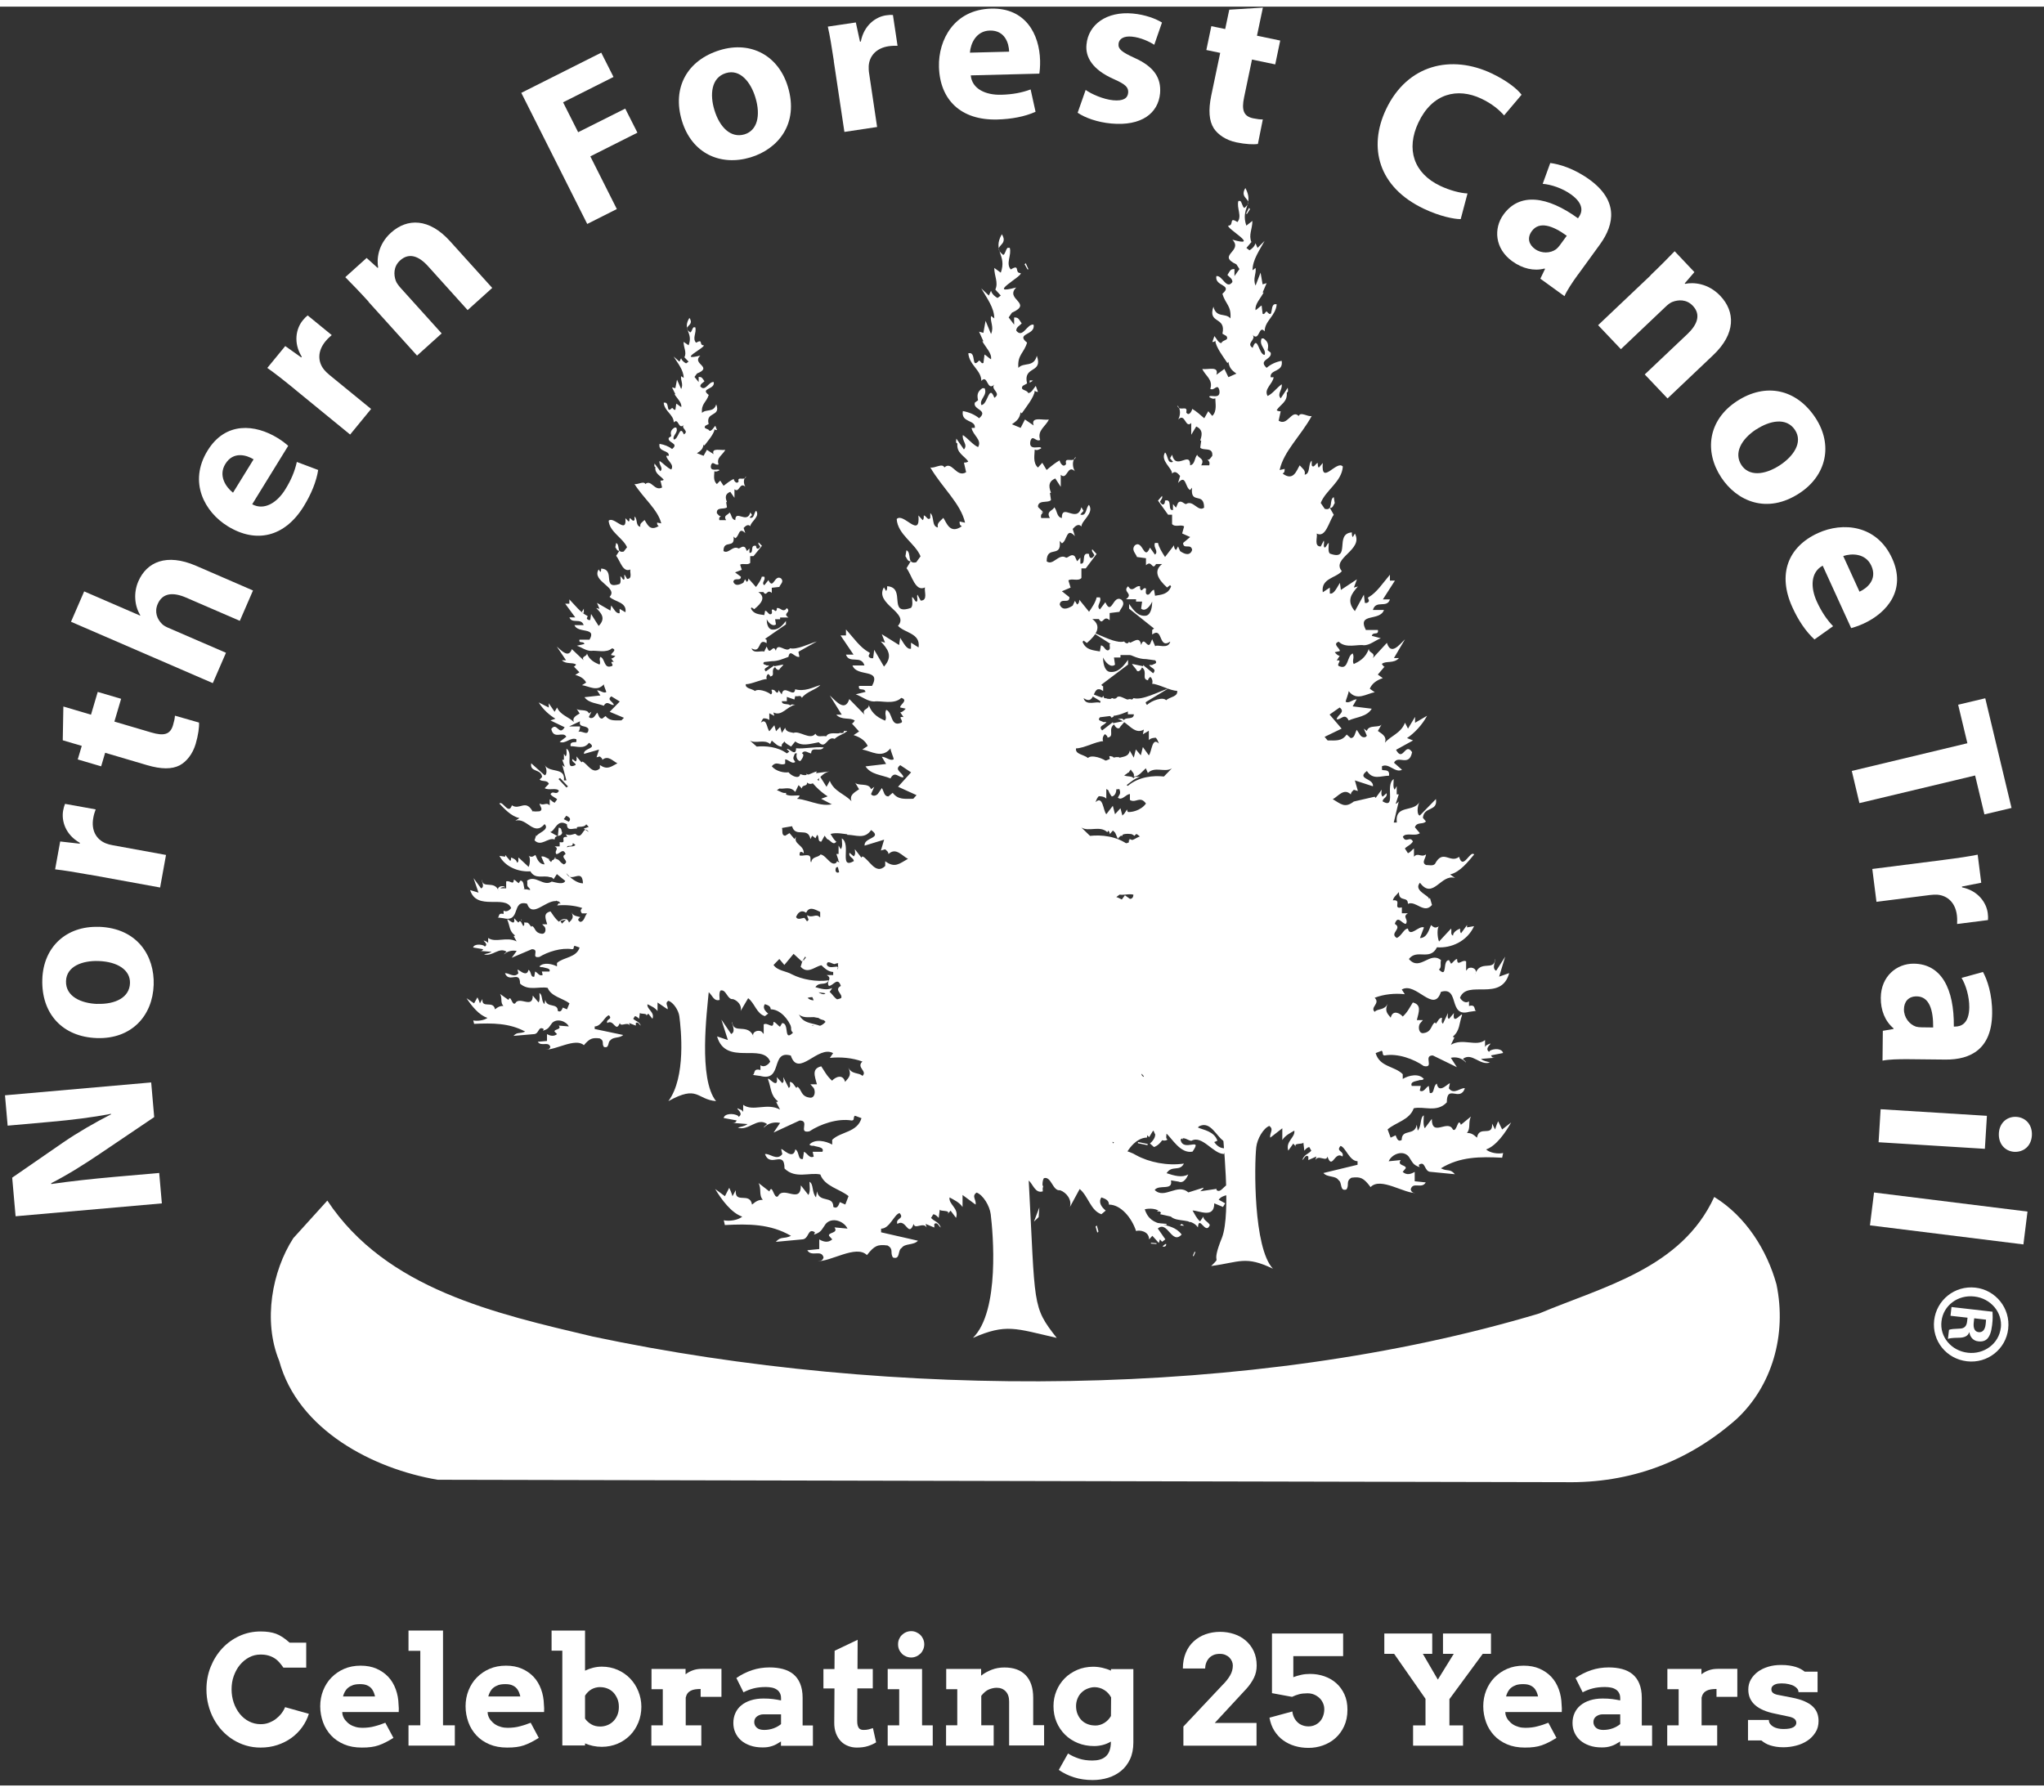 <?xml version="1.0" encoding="UTF-8"?>
<svg width="268px" height="235px" xmlns="http://www.w3.org/2000/svg" version="1.1" viewBox="0 0 270 235">
  <rect x="0" y="0" width="270" height="235" fill="#333333" stroke="none"/>
  <defs>
    <style>
      .cls-1 {
        fill-rule: evenodd;
      }

      .cls-1, .cls-2 {
        fill: #fff;
      }
    </style>
  </defs>
  <!-- Generator: Adobe Illustrator 28.7.2, SVG Export Plug-In . SVG Version: 1.2.0 Build 154)  -->
  <g>
    <g id="Layer_1">
      <g id="Site">
        <g id="Logos">
          <g id="NFCT-white-logo">
            <path id="Combined-Shape" class="cls-1" d="M69.52,121.03s0-.02,0-.04c.33,0,.44.34.66.57l.11-.11c.44.23.33.9,1.22,1.02.55.11.66-.57.44-.9l-.33-.34h.66c-.22-.79-.55-1.47.44-1.7.33.45.55.9,1.11,1.36.33-.34,1.11-.68,1.33.11.41-.42.63-.64.4-1.2,0,0,0,0,0-.01,0,0,0,0-.01,0-.02-.05-.04-.09-.06-.14.26.53.78.51,1.16.63-.23.2-.49.38.02.64.55-.11.55-.79.88-1.13h-.68c-.15-.21-.27-.43.05-.71-1-.34-2.21-.45-3.32-.34l.23-.31.18.11v-.11l-.12-.08.05-.07c-.11-.06-.23-.09-.34-.11l-.14-.08v.07c-1.46-.08-3.14,2.29-3.84.35-2.1-.57-.77,2.49-3.1,1.92l-.88-.11c.44.11,0-.68.88-.45v-.45c.33.23.77,0,1-.34-.77-1.81-4.54.45-5.42-2.37l1.11.34-.66-1.92,1,1.36c.55-.23,0-1.02.11-1.13.11,1.24,1.66,0,2.21,1.47-.33-.45.33-.79.77-.57l.11.11c-.18-.1-.49-.06-.66.11h.77v-.9c.44-.23,1,.57,1-.23.22,0,.44.34.66.45l.22-.34c.49,0,.4.72.53,1.03-.05.06-.12.12-.26.16.09-.06.2-.07.31-.07.04.04.11.06.19.02.4.07.76.25.33-.23-.33-.23-.11-.57-.22-.9,1.12-.83,2.15.83,3.26.12.72.16,1.54.42,1.79-.09l-1.11-.9-.44.68c-.09-.18-.25-.29-.47-.27-.86-.31-1.95.34-2.59-.78-1.55.11-3.32-.57-4.09-2.04l.77.11v-.23l.66.79c.11-.11.11-.23.11-.45.33.11.77.34.77.68.33-.11.11-.45.22-.68l1.33,1.24c.22-.45.22-1.36,0-1.47.44.23.55.11.89-.11.22.45.44,1.24,1.22,1.24l-.44-1.02c.31-.13.77.22,1.15.38-.07,0-.13,0-.19,0l.33.34.17-.26c.11,0,.2-.06.26-.2.19-.03.38.1.57.18.19.21.4.47.7.59.89-.45-.66-.91.22-1.36-.33-.9-.77,0-1.22,0-.33-.45.44-.68-.22-1.02h.66v-.57c1.11.23-.11-.79,1-.68-.05-.15-.12-.25-.21-.35.58.15.5.13,1.28-.07,1,1.02,1-1.36,1.77-.23l-.66-.45.66-.23-.33-.34c-.33.57-1.44.11-1.22.57-.44-.11-1.33.45-1.33-.57-1.33-.79-1.55.9-2.21,1.02l.95.54c-.2.05-.36.13-.36.45-.88-.34-1.77,1.02-2.66.11l.22-.68.11.11c-.11-.34,1.77-.79,1-1.58-1.44,1.7-2.32-.9-3.87-.45l.55-.34c-1.11-.23-1.99-1.24-2.66-1.92.44-.45,1.22,1.58,1.66.23,1,.68,1.77-.79,2.66.68.01.01.03.03.04.04l-.04.07h.2c.23.06.55,0,.8,0,.55-.23,0-.68,0-1.02.55.34.88-.23,1.33.23v-.79c.22.11.33.34.66.45l.33-.45c-.22-.23-.66-.34-.88-.68.33-.56.77.23,1.11-.45-.33-.45-1.33,0-1.88-.34l.55-.57c-.22-.57-.89-.23-1.22-.57l.33-.34c-.11-1.13-1.66-.57-1.44-1.81l1.77,1.58c.33,0,.33-.9,0-1.36.66,1.13,2.77.23,2.55,2.04h.33l-.55-2.04c.11.11.22.23.33.23l-.33-.91h.22v-.79l.22.34c.22-.23.11-.68.11-1.02,1,.56-.33,2.94,1.22,2.15,0-.34-.55-.34-.44-.79l.44.34c.22-.23.11-.45.11-.68l.66.79.11-.11c.66.23,1.33,1.81,2.32.91v-.45c1,.68,1.44.23,2.32-.23-.55-.23-1.22-1.13-1.99-.45,0-.23-.22-.34-.33-.45l-.44.11.33-1.02-1.99.57c-.11-.79,1.88-.68.66-1.47-.66.9-1.55.45-2.43.45-.11-.68.55-.45.77-.57v-.34c-.77-.34-1.44.68-2.21.34l.88-.68c-.44-.79-1.66.45-1.99-1.02.77-1.02,1,1.02,1.77-.23l-1.88-.9.66-.23c-.77-.45-1.66-1.24-2.21-2.15l1.33.68v-.57l.77,1.13.33-.57c.44,1.02,1.55,1.24,2.21,1.92-.22-.57.22-.79.77-1.13l-.44-.68c.22.45,1.44,0,1.66.68l.33-.23-.33.68c.11.23.55.23.77-.11l.33-.45c.22.34.22.79.66.79l.44-.34c.55.68,1.22.57,2.1.57l.33-.34-1.88-.79,1.33-1.36-1.11-.68c-.66.45.22.68.33,1.13-.44.11-.89-.68-1.33.11-.88-.34-1.99-.34-2.55-1.13l2.1-.23-.44-.68c.44,0,.88.45,1.22.23,0-.11-.33-.79-.33-1.02-.88,1.02-1.99.23-2.88.11l.55-.34c-.22-.45-.66-.79-1.44-1.02l.55-.34-.77-.79c.11.11.22-.11.33-.23-.44-.34-1.33,0-1.88-.57h.55l-1.22-1.81c.66.57,1.55,1.58,1.99.34l1.55,1.47c-.33-.57.44-.45.44-.9.33.9,1.11,1.24,1.66,1.47.22-.34-.11-.57.11-1.02.66.23.44,1.58,1.44,1.24.55-.11-.44-.68.33-.57l-.33-.45c.22,0,.44-.23.55-.34l-.55-.11c-.11-.23.89-.68.11-.9-.77.68-2.1.23-2.77.34-.66,0-1.22-.45-1.88-.68l1-.23c-.11-.45-.77,0-.66-.57h1.33c1-1.7-1.55-.79-1.99-1.92h1.22c-.33-1.02-1.55-.11-1.88-1.02h.77l-1.33-1.81h.55v-.57c.77.79,1.44,1.7,2.32,2.15.33.11-.33.34.22.57h.22l.11-.79,1,1.58c1-1.02.33-1.7-.33-2.37l.44.11-.33-.79,1.77,1.02.11-.68c.33.45.66,1.13,1.11,1.02v-.57l.77.45c.22-1.36-1.44-1.36-2.1-2.04,1.22-1.24-2.43-2.04-1.44-3.62l.22.34c.11-.11.11-.23.11-.45,1.99.11,0,2.83,2.43,2.04.22-.23.11-.68.11-1.02.22.11.22.34.44.45.22-.11,0-.45.11-.68l.33.57c.77,0,.33-.9.44-1.24-1,.45-1.33-1.13-1.88-1.81l.44-.68c-.33.11-.44-.34-.55-.45l.11-.56c.55.23,0,1.36,1,1.13l.44-.57c-.55-1.24-2.32-2.03-2.43-3.5.66-.68,2.43,1.92,2.21-.34l.44.45c.11-.11.11-.23.11-.45.22,0,.44.57.66.23v-.45c.44.34.11,1.24.77,1.36-.11-.45.22-.57.55-.9.33.45.66,1.58,1.88.79-.22-.11-.22-.23-.22-.45l.55.11c-.44-1.81-2.32-3.28-3.54-5.2.44.11,1.22-.45,1.44,0,.77-.68,1.22,1.02,2.21.45l-.22-.9c.11,0,.33,0,.44-.11-.44-.57-1.22-.79-1.11-1.7-.22,0-.11-.34-.11-.45l.77,1.02c.44-.45-.22-.79-.11-1.36.55.34.99.9,1.55,1.13.44-.68-.55-1.13-.66-1.81h.33c.11-.79-1.44-.45-1.22-1.58.66.11,1.22.34,1.66.68,1-.79-.66-.79-.44-1.47l.33-.23c-.11-.45-.11-.79.44-1.13h.22c.33.68-.55,1.02-.33,1.58.66,0,.77-2.04,1.33-.68.77-.45-.44-.79,0-1.24-.77.68-.66-1.02-1.33-.34,0-1.02-1.22-1.47-1.33-2.6.89-.23.22,1.58,1.11.68.22.11.22.34.44.23l.11-.79c.22.11.44.34.66.45.11-.57-.55-1.13-.89-1.7h.11l-.44-.9.44.11.22-1.13.55,1.24c.33-.68-.11-1.13,0-1.7l.33.23c0-1.02-.77-1.92-1.33-2.83l.77.68.22-.45c.11.34.44.57.66.68l.33-.23-.55-.57c.33-.68-.11-1.24-.11-2.04l.66.45c.66-1.7-.88-2.04.11-3.62.77,1.13-1.11,1.02.11,1.92.22-.11.22-.45.44-.68h.22c.22.68-.44,1.47.11,2.04,1-.57.33.34,1,.34.33.23-3.65,2.15-.44,1.36-1.22,1.13,1.77,1.47-.44,2.37l-.33.45.55.68v-.68c.44,0,.44.11.77.57-.22.23-.55.34-.55.68.66.79,1.11-.68,1.77-.57.22,1.02-1.88.79-.66,1.7-.33,1.02-1,1.13-.89,2.37.55-.56,1.55,0,1.88-1.13.66,1.7-1.44.91-1,2.6l-.44.23c-.33.45.44.34.55.68.33,0,.55-.45.77-.68l.22.57c-.11,0-.22,0-.33-.11,0,.56-.99,1.7-1.33,2.15l-.11-.11c-.11.57-.33.79-.88,1.13l.88.34.44-.79.88.57c-.33-.9,1-.45,1.55-.57-.33.68-1.22,1.02-.89,1.92-.44.23-.77-.56-1,.11-.22,1.02,1.11.34,1.11.68-.22.11-.44.23-.66.11,0,.45-.22,1.24.33,1.7l.44-.45.44.68c.44-.34.88-.68,1.33-.9,0,.11.33.79.66.34-.22-.79.78,0,1-.68-.44.34-.33,1.02-.11,1.36-.78-.68-.78.9-1.44.34v1.13l-.55-.79c-.88.34-.55,1.02-.44,1.36h-.11l.11.68c-.33.34-1.44-.11-1.33.79.22.23.33.45.55.34-.11.11-.33.23-.22.57h.89c-.44-.68.33-.68.44-1.02.33.34.22.9.77,1.02,0-1.47,1.55.56,1.99-1.02l.22.34-.33.34c.66.23.55-.68.88-.9.55.79-.77,1.47-.77,2.04-.33-.34-.66,0-.89.23l.22.68c-.89-.9-.78.45-1.33.68l-.22-.23c.22,1.7-1.33.34-1.33,1.92.66.45,1.22-.79,1.99-.34.22,0,.55-.45.89-.11l.22.45.33-.34v.57c.66.11,0-1.13.88-.91,0,.11,0,.23.11.34.22.11.33-.11.44-.23-.11-.23-.33-.34-.22-.57l.44.45-1.11,1.36h-.44v.9c-.33.34-1,0-1.33.23l.22.68-.89.34.77.57c0,.68-.88,0-1,.68.22.57.77.45,1.33.11l.22-.45.22.34c.22-.11.22-.34.22-.45l1,1.13c.33-.45.66-.9.77-1.36h.33c.22.45-.44.79,0,1.13l.55-.68c.66,1.36.77-.79,1.66-.23.44.45-.11.79-.22,1.13l-1,.11v.68c-.66-.57-.66.57-1.11-.11h-.66c1,.68.44,1.47-.55,2.26l-.33-.23-.11.11c.33.79,1.11.79,1.77.9l.11-.57c.33,0,.44.57.77.45.22-.11.11-.34.11-.57.33-.23.44.45.66,0v-.23c.44-.11.66.45,1.11.23l.22-.23c.66.57-.66.68.22,1.24h-1.11v.23h-.66l.11.68c-.44.34-1-.23-1.22-.68,0,.45.11,1.24.66,1.36.88.11,1.44-.57,1.88-1.13v.45l-2.77,1.92c.11,0,.11.11.22.11v.45c-1.22-.79-.66,1.47-1.99.68.22.79,1.44.23,1.66.45l.33-.68.22.45c.33.45.66-.79,1,.11.22-1.24,1.33.34,1.88-.34.89.23,2.43-.57,3.54-.9l-2.43,1.36c0,.23.11.45.11.68-.66.11-1.22-1.13-1.44,0-.66.23-1.33.57-2.21.57l-1,.11c-.33.34.22.34.33.45h.33c-.22.34-.88.34-.44.79l1.11-.79v.11l1.22-.23c-.11.23-.44.45-.55.68-.22.11-.44-.11-.55-.34-.66.45.11,1.13-.66,1.24,0-.23-.22-.23-.22-.34-.22.11-.33.45-.22.68-.66,0-1.99.68-2.77.68-.11.57.77.57,1.22.9.33-.34,1.55,0,2.1.45.44-.34-.33-.79.44-.57l.33.34c.22,0,.22-.23.22-.34l.44.57c.22-1.47,1.66.57,1.77-.68,1.22.34,2.32-.23,3.32-.57-.44.57-1.88.9-2.43,1.7-.22-.45-.44-.11-.88-.23l-.11.45-1-.34v.57h-.66c0,.57.88.23,1.11.57.11-.23.44-.11.66-.11-1.11.23-1.77,1.58-2.88,1.02l.11.45-.66-.34v.9c-.22-.23-.66-.23-.77-.23-.22.23-.22.34-.33.57.77-.68.77.79,1.11,1.13l.66-.79.22.79.55-.57.22.79.44-.68c.11.57.66.57,1.11.68.77-.34,2.21,1.02,2.88.11.33.56.77.23,1.44.34.33-.68,1.66-.23,1.77-.45.11,0,.44.11.55-.11v-.23c0,.23.33,0,.44.11-.77.57-1,.45-1.66,1.02-1-.45-1.11,1.47-2.1.45-1.22.23-2.21.57-3.1-.11l-.55.68c-.33-.23-.66-.34-.89-.68-.11.23-.44.34-.33.68-.55,0-.89-.45-1.33-.79l-.22.45c-.77-.68-1.88,0-2.66-.45l.89.79c1.11-.11,2.77,0,3.98.9l.33-.23-.33-.34c.22-.23,1.22,1.13,1.22-.11,1.11.11,2.43-.23,3.65-.11-.44.68-1.66-.23-1.66.79-.33,0-.88-.57-1.22,0,.44.11,0,.79-.22,1.02-.55-.11-.55-.79-.44-1.02-.33-.11-.33.23-.44.45-.11.34.11.45.22.68-.44.34-.89-.34-1.33-.34v.57c-.66.34-1.11-.45-1.77.34.55.68,1.66.9,2.21.79.33.45,1.44,1.02,1.55.23.89.45,1.55-.23,2.21-.34,0,0-.11.11-.11.23l1.77-.23c-1.33.23-1.99,2.26-2.99,1.47.11.56-.66.23-.66.79l-.44-.45-.44.9c-.66-.79-1.44-.34-2.1-.45l-.33.23c.44.11.77.45,1.22.34v.23c.55.23,1,.11,1.77.11,0,.23-.22.34-.33.45,1.77.11,3.87,1.58,5.64.23.33,2.03,1.88.23,2.55,1.58.22-.68,1-.57,1.44.11l1.88-.79c-.77.79-.66,2.71-2.32,2.03.55.68-1.11,1.02-1.55,1.02-.22,0-.33,0-.44-.11-.22.11-.11.45-.11.68-.88-.11-1.88-.34-2.66-.11.22.34.44.79.77,1.02-.44.57-.77-.23-1.22-.34l-.33-.45-.44.79c-.55,0-.22-.68-.55-.9l-.22.45-.44-.34-.22.45c-.33-1.7-1.99-.11-2.43-1.7l-1.33.23c.11.34-.11,1.02.44,1.02l.55-.34.66.79.22-.34c-.44,1.02,1.11,1.13,1,2.26-.11-.23-.33-.23-.44-.23-.11.11-.11.34-.11.45.33.23,1.55-.45,1.44.57,0,.11,0,.34.11.34.11-.79.89-.57,1.22-1.02.88.11,1.55,2.15,2.43.68h.22l-.44.23.66.34c.33.45-.44.34-.78.45-.11.11-.11.34-.11.45.22.57.66,0,.89,0l-.11-.11c1.66-.57,2.88,2.26,4.65.11l.33.57.66-.68.22.57.77-.45-.11.79,1.77-.34c-1.33,1.13-3.54.9-5.09,1.81h.88c-.66,1.36-1.99-.57-2.77.9-.55.23-1.55-.68-1.99.23,0,.45.66,1.13,1.22,1.24l1.77-.34c-.66.45-1.66,1.02-2.55.57-.11.45.66.9,1.33.68-.77,1.36-2.21-1.36-2.43.11-1.11.57-2.66-1.58-3.32-.11-.66-.45-1.11,0-1.33.57.22.45.77.11,1.11.11l.33.45c.22-.11.22-.23.22-.45.33,0,1.33.79,1.55-.11.22.23,0,1.13.66.79h.44c-.33.68,1.44,1.02.22,1.81.77.34,1.22-.57,1.99-.68l-.77.68,1.22-.11c-.22.23-.77.23-.66.79l1.44-.34-.55.9c.77.23,1.11-1.24,1.77-.45-.33.34-.44.45-.55.9l1.33-.68c-.11.45.77.34.11.68.66.23,1.44.45,2.1.23.44-1.02,1.44-.68,2.1-.68-1,1.81-4.32,1.13-4.76,2.37-.22-.11-1-.11-.77.11-.88-.45-1.44-2.04-2.66-1.47l-.11.11c.55.23,1.66.34,1.99,1.24-.11,0-.22.11-.33.11.33.45.77.68,1.33.57l-.33.57c-1.11,0-2.21-1.81-3.32-1.24-.33,0-.77-.45-1.11-.11.22,1.24,2.32-.34,1.22,1.13-1.22.23-2.1-1.24-2.66-1.7,0,.23-.11.45.11.57-.55.34-1.33-.34-1.44-.9l-.44.68-1.11-1.02-1.22,1.47-.66-.79-.77.79c.55.79,1.66.79,2.43,1.24,1.33.68,3.21,1.02,4.87.79-.44.79-1.22.11-1.77.9.77.23,1.55.45,2.21.11-.11.23-.44.9-1,.68l-.77-.11c.22,1.02-1.22.34-1.66.9,1,.9,2.32-.68,3.43.23l1.55-.45c0,.11-.22.23-.33.34l1.66-.23v.11c.55.45,1-1.13,1.66-.23l.66-.45.11.57c.33-.11.44-.34.66-.57,0,1.81-1.99.57-2.88,1.58l.66.34-.22.34-.89-.34c0,1.47-1.55.68-2.21.68.22.34.44.79.77,1.02l.33-.45c0,.34.44.45.66.79-.44,1.02-1.11-1.02-1.22.23-.66-.9-2.1-.45-2.77-1.02l-1.11-.23.11-.11c-.33-.45-1.22-.45-1.66-.34.66,1.92,2.66,1.02,3.76,2.37-1,1.02-1.44-1.36-2.43-.57l.77,1.02-.33.23-.22-.23-.11.34-.66-.68-.33.34c0-.79-1-.9-1.33-.79-.44-1.24-1.55-2.49-2.77-2.49,0-.45-.44-.57-.77-.68-.33.45,0,.9.44,1.24l-.44.34c-1.11-.34-1.33-1.7-2.21-2.37l-1,1.7c.22-.68-.33-1.36-1-1.58-.77.11-.89-1.36-1.66-1.13-.22.34-.11.9-.11,1.24-.78.23-1-.68-1.44-1.02-.22,2.49-1.39,11.46.97,14.39-2.62-.24-2.36-2.19-6.3,0,2.36-3.17,1.67-9.53,1.45-11.22-.11-.79-.78-1.81-1.44-2.04-.55.34,0,.68-.11,1.13l-1.33-.9v1.13c-.33-.45-.89-.68-1.33-.9-.11.68,1,1.02.66,1.92l-.55-.68-.33.34c.44-.45-.78-.23-.78-.45l-.11.79c-.11-.11-.33-.34-.55-.34l-.22.34c.33.34.77.34,1,.9-.22-.11-.33-.57-.66-.34v.34l-.89-.34.11.34c-.33-.57-1.22.23-1.33-.34-.55,1.36-.77-.57-1.66,0-.22-.57.78-.45.22-1.02-.55.11-1,1.47-1.88,1.47v.34l3.76.79c-.44.45-1.33.23-1.66.68-.44.23-.11,1.13-.88.9-.33-.45.11-.79-.55-1.13-.99-.11-1.33,0-2.1.9-1.11-1.02-3.76.68-5.09.57.33,0,.55,0,.66-.34-.22-.79-1.22,0-1.66-.68l1.22-.11v-.9c.44.23.88.34,1.33,0l-.33-.34c-.11-.34,1-.23.55-.79l1.33.11c-.33-.68-1.55-1.13-2.21-.45-.44.57-.44.79-1.22,1.02,0,0,.11-.11.11-.23-.77-.45-.55.68-1.33.68l-2.66.23c.55-.57.77-.23,1.55-.57-2.1-1.13-4.32-1.13-6.75-1.02l-.11-.45c.55.11,1.44,0,1.88-.34-1.11-.34-2.1-1.58-2.77-2.6l1,.68.44-.79c.11.23.22.45.33.79l.33-.57c-.11,1.36,1.44.11,1.66,1.36.44-.34.66-.45,1.11-.45-.44-.45-.11-1.02-.44-1.58l1.11.79c.33-.79.44.79.89.45.55-1.02,2.32.79,2.32-1.02l.77.9c.22-.34.11-.9.11-1.24.44.23.22,1.02.66,1.47l.11-.57c.22,1.13,1.66.34,1.66,1.47.44.23.55-.23.66-.45l.55.23.33-.79c-.89-.68-2.43-.9-2.88-2.04-1.11-.23-2.55.45-3.65-.57,0-1.81-1.44,0-1.99-1.36.44-.11,1.22.68,1.77,0l-.11-.45c0-.23,1.22,1.13,1.44,0,.44.23.22,1.02.77.9l.11-.68c.33.11.55.68,1,.45l-.11-.45h1c.22-.45-.55-.45-.88-.57-.22,0-.33,0-.44-.11.55-.57,1.66-.34,2.32,0v-.45c.88-.79,2.55-.68,2.99-2.04l-.66-.23c-.22.11,0,.45-.33.45-1.44-.23-3.21.34-4.32,1.02-1.22.23.11-1.02-1-1.02l-2.66,1.13.66-.9c-.55-.11-1.22,0-1.66.45,0-.11.22-.23.33-.34-1-.68-1.88.68-2.99.34.33-.11.66-.11,1-.34l-1.55-.11c.22,0,.33,0,.44-.23l-1.33-.23c.11-.45,1-.45,1.44-.23l.11.11c.55-.34-.33-.79-.11-.79.22.11.44.11.55.34v-.68c1,.68,2.43-.23,3.76.45l-.44-.79.11.11.11-.11c-.77-.57-.66-1.24-1-2.04-.11-.45,1.11,1.13.89-.23l.55.57c.09-.05.12-.11.13-.18l.21.06.31.58c.19-.1.14-.28.12-.47l.18.05-.18-.11ZM68.93,120.69l-.08-.15c0,.08.02.17.02.24l.05-.1h0ZM73.47,112.44c-.06-.03-.12-.04-.19-.04,0,.04-.02.08-.03.11.08-.03.15-.05.22-.07ZM73.69,109.56c.24-.05.5-.09.57-.45-.13-.24-.04-.64-.46-.64l-.11,1.09ZM73.77,102.04l.21-.14,1.05,1.12-.21.14-1.05-1.12ZM75.13,107.68l-.66-.34.33-.45c.22.11.78.34.33.79ZM76.01,110.73c-.22.34-.77.11-1.11.34,0-.45.77.11.77-.57l.33.23ZM77.01,115.82c-.77,0-1.66-.68-2.21-1.36.66,1.47,2.1-.79,2.21,1.36ZM77.73,95.43c0,1.13-1,0-1.44.45.22-.11.33-.45.33-.79h-1.44l1.44-.68c-.22.9.78.45,1.11,1.02ZM74.02,120.8l.77-.23-.55.57-.22-.34Z"/>
            <polyline id="Fill-4" class="cls-1" points="76.79 80.09 77.12 79.53 77.12 80.09 76.79 80.09"/>
            <path id="Fill-24" class="cls-1" d="M178.83,105.01c-1.19.93-1.72.31-2.78-.31.66-.31,1.46-1.55,2.39-.62,0-.31.26-.47.4-.62l.53.16-.4-1.4,2.39.78c.13-1.09-2.25-.93-.8-2.02.8,1.24,1.86.62,2.92.62.13-.93-.66-.62-.93-.78v-.47c.93-.47,1.72.93,2.65.47l-1.06-.93c.53-1.09,1.99.62,2.39-1.4-.93-1.4-1.19,1.4-2.12-.31l2.25-1.24-.8-.31c.93-.62,1.99-1.71,2.65-2.95l-1.59.93v-.78l-.93,1.55-.4-.78c-.53,1.4-1.86,1.71-2.65,2.64.27-.78-.26-1.09-.93-1.55l.53-.93c-.26.62-1.72,0-1.99.93l-.4-.31.4.93c-.13.31-.66.31-.93-.15l-.4-.62c-.27.47-.27,1.09-.8,1.09l-.53-.47c-.66.93-1.46.78-2.52.78l-.4-.47,2.25-1.09-1.59-1.86,1.33-.93c.8.62-.26.93-.4,1.55.53.16,1.06-.93,1.59.16,1.06-.47,2.39-.47,3.05-1.55l-2.52-.31.53-.93c-.53,0-1.06.62-1.46.31,0-.15.4-1.09.4-1.4,1.06,1.4,2.39.31,3.45.16l-.66-.47c.26-.62.8-1.09,1.72-1.4l-.66-.47.93-1.09c-.13.16-.26-.16-.4-.31.53-.47,1.59,0,2.26-.78h-.66l1.46-2.48c-.79.78-1.86,2.17-2.39.47l-1.86,2.02c.4-.78-.53-.62-.53-1.24-.4,1.24-1.33,1.71-1.99,2.02-.26-.47.13-.78-.13-1.4-.79.31-.53,2.17-1.72,1.71-.66-.16.53-.93-.4-.78l.4-.62c-.26,0-.53-.31-.66-.47l.66-.15c.13-.31-1.06-.93-.13-1.24.93.93,2.52.31,3.31.47.8,0,1.46-.62,2.25-.93l-1.19-.31c.13-.62.93,0,.8-.78h-1.59c-1.19-2.33,1.86-1.09,2.39-2.64h-1.46c.4-1.4,1.86-.16,2.25-1.4h-.93l1.59-2.48h-.66v-.78c-.93,1.09-1.72,2.33-2.78,2.95-.4.15.4.47-.27.78h-.26l-.13-1.09-1.19,2.17c-1.19-1.4-.4-2.33.4-3.26l-.53.15.4-1.09-2.12,1.4-.13-.93c-.4.62-.79,1.55-1.33,1.4v-.78l-.93.62c-.26-1.86,1.72-1.86,2.52-2.79-1.46-1.71,2.92-2.79,1.72-4.97l-.27.47c-.13-.15-.13-.31-.13-.62-2.39.16,0,3.88-2.92,2.79-.26-.31-.13-.93-.13-1.4-.26.15-.26.47-.53.62-.26-.16,0-.62-.13-.93l-.4.78c-.93,0-.4-1.24-.53-1.71,1.19.62,1.59-1.55,2.25-2.48l-.53-.93c.4.15.53-.47.66-.62l-.13-.78c-.66.31,0,1.86-1.19,1.55l-.53-.78c.66-1.71,2.78-2.79,2.92-4.81-.8-.93-2.92,2.64-2.65-.47l-.53.62c-.13-.15-.13-.31-.13-.62-.27,0-.53.78-.8.31v-.62c-.53.47-.13,1.71-.93,1.86.13-.62-.26-.77-.66-1.24-.4.62-.8,2.17-2.25,1.09.26-.16.26-.31.26-.62l-.66.15c.53-2.48,2.79-4.5,4.24-7.14-.53.15-1.46-.62-1.72,0-.93-.93-1.46,1.4-2.65.62l.27-1.24c-.13,0-.4,0-.53-.16.53-.78,1.46-1.09,1.33-2.33.26,0,.13-.47.13-.62l-.93,1.4c-.53-.62.26-1.09.13-1.86-.66.47-1.19,1.24-1.86,1.55-.53-.93.66-1.55.8-2.48h-.4c-.13-1.09,1.72-.62,1.46-2.17-.8.15-1.46.47-1.99.93-1.19-1.09.8-1.09.53-2.02l-.4-.31c.13-.62.13-1.09-.53-1.55h-.26c-.4.93.66,1.4.4,2.17-.79,0-.93-2.79-1.59-.93-.93-.62.53-1.09,0-1.71.93.93.8-1.4,1.59-.47,0-1.4,1.46-2.02,1.59-3.57-1.06-.31-.27,2.17-1.33.93-.27.16-.27.47-.53.31l-.13-1.09c-.27.15-.53.47-.8.62-.13-.78.66-1.55,1.06-2.33h-.13l.53-1.24-.53.16-.27-1.55-.66,1.71c-.4-.93.13-1.55,0-2.33l-.4.31c0-1.4.93-2.64,1.59-3.88l-.93.93-.27-.62c-.13.46-.53.78-.8.93l-.4-.31.66-.78c-.4-.93.13-1.71.13-2.79l-.8.62c-.8-2.33,1.06-2.79-.13-4.97-.93,1.55,1.33,1.4-.13,2.64-.27-.16-.27-.62-.53-.93h-.26c-.27.93.53,2.02-.13,2.79-1.19-.78-.4.47-1.19.47-.4.31,4.37,2.95.53,1.86,1.46,1.55-2.12,2.02.53,3.26l.4.62-.66.93v-.93c-.53,0-.53.15-.93.78.27.31.66.47.66.93-.8,1.09-1.33-.93-2.12-.78-.26,1.4,2.25,1.09.8,2.33.4,1.4,1.19,1.55,1.06,3.26-.66-.78-1.86,0-2.25-1.55-.79,2.33,1.72,1.24,1.19,3.57l.53.31c.4.62-.53.47-.66.93-.4,0-.66-.62-.93-.93l-.27.78c.13,0,.27,0,.4-.16,0,.78,1.19,2.33,1.59,2.95l.13-.16c.13.78.4,1.09,1.06,1.55l-1.06.47-.53-1.09-1.06.78c.4-1.24-1.19-.62-1.86-.78.4.93,1.46,1.4,1.06,2.64.53.31.93-.78,1.19.15.26,1.4-1.33.47-1.33.93.26.16.53.31.8.16,0,.62.26,1.71-.4,2.33l-.53-.62-.53.93c-.53-.47-1.06-.93-1.59-1.24,0,.15-.4,1.09-.79.47.26-1.09-.93,0-1.19-.93.53.47.4,1.4.13,1.86.93-.93.93,1.24,1.72.47v1.55l.66-1.09c1.06.47.66,1.4.53,1.86h.13l-.13.93c.4.47,1.72-.15,1.59,1.09-.26.31-.4.62-.66.47.13.15.4.31.26.78h-1.06c.53-.93-.4-.93-.53-1.4-.4.47-.26,1.24-.93,1.4,0-2.02-1.86.78-2.39-1.4l-.27.47.4.47c-.79.31-.66-.93-1.06-1.24-.66,1.09.93,2.02.93,2.79.4-.47.79,0,1.06.31l-.27.93c1.06-1.24.93.62,1.59.93l.26-.31c-.26,2.33,1.59.47,1.59,2.64-.8.62-1.46-1.09-2.39-.47-.27,0-.66-.62-1.06-.15l-.26.62-.4-.47v.78c-.79.15,0-1.55-1.06-1.24,0,.15,0,.31-.13.47-.26.16-.4-.15-.53-.31.13-.31.4-.47.27-.78l-.53.62,1.33,1.86h.53v1.24c.4.47,1.19,0,1.59.31l-.26.93,1.06.47-.93.78c0,.93,1.06,0,1.19.93-.26.78-.93.62-1.59.15l-.27-.62-.26.47c-.27-.16-.27-.47-.27-.62l-1.19,1.55c-.4-.62-.8-1.24-.93-1.86h-.4c-.27.62.53,1.09,0,1.55l-.66-.93c-.8,1.86-.93-1.09-1.99-.31-.53.62.13,1.09.27,1.55l1.19.16v.93c.8-.78.8.78,1.33-.16h.8c-1.19.93-.53,2.02.66,3.1l.4-.31.13.16c-.4,1.09-1.33,1.09-2.12,1.24l-.13-.78c-.4,0-.53.78-.93.62-.26-.15-.13-.47-.13-.78-.4-.31-.53.62-.79,0v-.31c-.53-.16-.8.62-1.33.31l-.26-.31c-.8.78.79.93-.27,1.71h1.33v.31h.8l-.13.93c.53.47,1.19-.31,1.46-.93,0,.62-.13,1.71-.8,1.86-1.06.16-1.72-.78-2.25-1.55v.62l3.31,2.64c-.13,0-.13.16-.26.16v.62c1.46-1.09.79,2.02,2.39.93-.26,1.09-1.72.31-1.99.62l-.4-.93-.27.62c-.4.62-.8-1.09-1.19.15-.26-1.71-1.59.47-2.25-.47-1.06.31-2.92-.78-4.24-1.24l2.92,1.86c0,.31-.13.62-.13.93.8.15,1.46-1.55,1.72,0,.8.31,1.59.78,2.65.78l1.19.16c.4.47-.27.47-.4.62h-.4c.27.47,1.06.47.53,1.09l-1.33-1.09v.16l-1.46-.31c.13.31.53.62.66.93.26.16.53-.15.66-.47.8.62-.13,1.55.8,1.71,0-.31.26-.31.26-.47.27.16.4.62.27.93.79,0,2.39.93,3.31.93.13.78-.93.78-1.46,1.24-.4-.47-1.85,0-2.52.62-.53-.47.4-1.09-.53-.78l-.4.47c-.27,0-.27-.31-.27-.47l-.53.78c-.26-2.02-1.99.78-2.12-.93-1.46.47-2.78-.31-3.98-.78.53.78,2.25,1.24,2.92,2.33.27-.62.53-.15,1.06-.31l.13.62,1.19-.47v.78h.79c0,.78-1.06.31-1.33.78-.13-.31-.53-.16-.8-.16,1.33.31,2.12,2.17,3.45,1.4l-.13.62.79-.47v1.24c.27-.31.8-.31.93-.31.26.31.26.47.4.77-.93-.93-.93,1.09-1.33,1.55l-.79-1.09-.27,1.09-.66-.78-.27,1.09-.53-.93c-.13.78-.8.78-1.33.93-.93-.47-2.65,1.4-3.45.16-.4.78-.93.31-1.72.47-.4-.93-1.99-.31-2.12-.62-.13,0-.53.16-.66-.15v-.31c0,.31-.4,0-.53.15.93.78,1.19.62,1.99,1.4,1.19-.62,1.33,2.02,2.52.62,1.46.31,2.65.78,3.71-.16l.66.93c.4-.31.79-.47,1.06-.93.13.31.53.47.4.93.66,0,1.06-.62,1.59-1.09l.27.62c.93-.93,2.25,0,3.18-.62l-1.06,1.09c-1.33-.16-3.31,0-4.77,1.24l-.4-.31.4-.47c-.27-.31-1.46,1.55-1.46-.16-1.33.16-2.92-.31-4.37-.15.53.93,1.99-.31,1.99,1.09.4,0,1.06-.78,1.46,0-.53.16,0,1.09.27,1.4.66-.15.66-1.09.53-1.4.4-.15.4.31.53.62.13.47-.13.62-.26.93.53.47,1.06-.47,1.59-.47v.78c.8.47,1.33-.62,2.12.47-.66.93-1.99,1.24-2.65,1.09-.4.62-1.72,1.4-1.86.31-1.06.62-1.86-.31-2.65-.47,0,0,.13.16.13.31l-2.12-.31c1.59.31,2.39,3.1,3.58,2.02-.13.78.79.31.79,1.09l.53-.62.53,1.24c.8-1.09,1.72-.47,2.52-.62l.4.31c-.53.16-.93.62-1.46.47v.31c-.66.31-1.19.16-2.12.16,0,.31.26.47.4.62-2.12.15-4.64,2.17-6.76.31-.4,2.79-2.25.31-3.05,2.17-.27-.93-1.19-.78-1.72.16l-2.25-1.09c.93,1.09.8,3.73,2.78,2.79-.66.93,1.33,1.4,1.86,1.4.27,0,.4,0,.53-.15.27.15.13.62.13.93,1.06-.15,2.25-.47,3.18-.15-.26.47-.53,1.09-.93,1.4.53.78.93-.31,1.46-.47l.4-.62.53,1.09c.66,0,.27-.93.66-1.24l.27.62.53-.47.26.62c.4-2.33,2.39-.16,2.92-2.33l1.59.31c-.13.47.13,1.4-.53,1.4l-.66-.47-.8,1.09-.26-.47c.53,1.4-1.33,1.55-1.19,3.1.13-.31.4-.31.53-.31.13.16.13.47.13.62-.4.31-1.86-.62-1.72.78,0,.15,0,.47-.13.47-.13-1.09-1.06-.78-1.46-1.4-1.06.15-1.86,2.95-2.92.93h-.26l.53.31-.8.47c-.4.62.53.47.93.62.13.16.13.47.13.62-.27.78-.8,0-1.06,0l.13-.15c-1.99-.78-3.45,3.1-5.57.15l-.4.78-.8-.93-.27.78-.93-.62.13,1.09-2.12-.47c1.59,1.55,4.24,1.24,6.1,2.48h-1.06c.8,1.86,2.39-.78,3.31,1.24.66.31,1.86-.93,2.39.31,0,.62-.8,1.55-1.46,1.71l-2.12-.47c.79.62,1.99,1.4,3.05.78.13.62-.8,1.24-1.59.93.93,1.86,2.65-1.86,2.92.16,1.33.78,3.18-2.17,3.98-.16.8-.62,1.33,0,1.59.78-.27.62-.93.15-1.33.15l-.4.62c-.26-.15-.26-.31-.26-.62-.4,0-1.59,1.09-1.86-.15-.27.31,0,1.55-.8,1.09h-.53c.4.93-1.72,1.4-.27,2.48-.93.47-1.46-.78-2.39-.93l.93.93-1.46-.16c.27.31.93.31.8,1.09l-1.72-.47.66,1.24c-.93.31-1.33-1.71-2.12-.62.4.47.53.62.66,1.24l-1.59-.93c.13.62-.93.47-.13.93-.8.31-1.72.62-2.52.31-.53-1.4-1.72-.93-2.52-.93,1.19,2.48,5.17,1.55,5.7,3.26.27-.15,1.19-.15.93.16,1.06-.62,1.72-2.79,3.18-2.02l.13.15c-.66.31-1.99.47-2.39,1.71.13,0,.27.16.4.16-.4.62-.93.93-1.59.78l.4.78c1.33,0,2.65-2.48,3.98-1.71.4,0,.93-.62,1.33-.15-.26,1.71-2.78-.47-1.46,1.55,1.46.31,2.52-1.71,3.18-2.33,0,.31.13.62-.13.78.66.47,1.59-.47,1.72-1.24l.53.93,1.33-1.4,1.46,2.02.8-1.09.93,1.09c-.66,1.09-1.99,1.09-2.92,1.71-1.59.93-3.84,1.4-5.83,1.09.53,1.09,1.46.15,2.12,1.24-.93.31-1.86.62-2.65.15.13.31.53,1.24,1.19.93l.93-.15c-.26,1.4,1.46.47,1.99,1.24-1.19,1.24-2.78-.93-4.11.31l-1.85-.62c0,.16.26.31.4.47l-1.99-.31v.15c-.66.62-1.19-1.55-1.99-.31l-.79-.62-.13.78c-.4-.16-.53-.47-.8-.78,0,2.48,2.39.78,3.45,2.17l-.8.47.27.47,1.06-.47c0,2.02,1.86.93,2.65.93-.27.47-.53,1.09-.93,1.4l-.4-.62c0,.47-.53.62-.8,1.09.53,1.4,1.33-1.4,1.46.31.79-1.24,2.52-.62,3.31-1.4l1.33-.31-.13-.15c.4-.62,1.46-.62,1.99-.47-.8,2.64-3.18,1.4-4.51,3.26,1.19,1.4,1.72-1.86,2.92-.78l-.93,1.4.4.31.26-.31.13.47.8-.93.4.47c0-1.09,1.19-1.24,1.59-1.09.53-1.71,1.86-3.41,3.31-3.41,0-.62.53-.78.93-.93.4.62,0,1.24-.53,1.71l.53.47c1.33-.47,1.59-2.33,2.65-3.26l1.19,2.33c-.26-.93.4-1.86,1.19-2.17.93.16,1.06-1.86,1.99-1.55.26.47.13,1.24.13,1.71.93.31,1.19-.93,1.72-1.4.27,3.41,1.32,13,.13,16.26-1.65,4.04.12,2.24-1.45,3.8,3.82-.52,4.51-1.39,8.16.35-2.6-2.78-2.46-13.74-2.2-16.07.13-1.09.93-2.48,1.72-2.79.66.47,0,.93.13,1.55l1.59-1.24v1.55c.4-.62,1.06-.93,1.59-1.24.13.93-1.19,1.4-.8,2.64l.66-.93.4.47c-.53-.62.93-.31.93-.62l.13,1.09c.13-.16.4-.47.66-.47l.26.47c-.4.47-.93.47-1.19,1.24.26-.15.4-.78.8-.47v.47l1.06-.47-.13.47c.4-.78,1.46.31,1.59-.47.66,1.86.93-.78,1.99,0,.27-.78-.93-.62-.26-1.4.66.15,1.19,2.02,2.25,2.02v.47l-4.51,1.09c.53.62,1.59.31,1.99.93.53.31.13,1.55,1.06,1.24.4-.62-.13-1.09.66-1.55,1.19-.15,1.59,0,2.52,1.24,1.33-1.4,4.51.93,6.1.78-.4,0-.66,0-.8-.47.27-1.09,1.46,0,1.99-.93l-1.46-.15v-1.24c-.53.31-1.06.47-1.59,0l.4-.47c.13-.47-1.19-.31-.66-1.09l-1.59.16c.4-.93,1.86-1.55,2.65-.62.53.78.53,1.09,1.46,1.4,0,0-.13-.15-.13-.31.93-.62.66.93,1.59.93l3.18.31c-.66-.78-.93-.31-1.85-.78,2.52-1.55,5.17-1.55,8.09-1.4l.13-.62c-.66.15-1.72,0-2.25-.47,1.33-.47,2.52-2.17,3.31-3.57l-1.19.93-.53-1.09c-.13.31-.27.62-.4,1.09l-.4-.78c.13,1.86-1.72.16-1.99,1.86-.53-.47-.79-.62-1.33-.62.53-.62.13-1.4.53-2.17l-1.33,1.09c-.4-1.09-.53,1.09-1.06.62-.66-1.4-2.78,1.09-2.78-1.4l-.93,1.24c-.26-.47-.13-1.24-.13-1.71-.53.31-.26,1.4-.8,2.02l-.13-.78c-.27,1.55-1.99.47-1.99,2.02-.53.31-.66-.31-.8-.62l-.66.31-.4-1.09c1.06-.93,2.92-1.24,3.45-2.79,1.33-.31,3.05.62,4.37-.78,0-2.48,1.72,0,2.39-1.86-.53-.15-1.46.93-2.12,0l.13-.62c0-.31-1.46,1.55-1.72,0-.53.31-.27,1.4-.93,1.24l-.13-.93c-.4.16-.66.93-1.19.62l.13-.62h-1.19c-.27-.62.66-.62,1.06-.78.27,0,.4,0,.53-.15-.66-.78-1.99-.47-2.78,0v-.62c-1.06-1.09-3.05-.93-3.58-2.79l.79-.31c.27.15,0,.62.4.62,1.72-.31,3.85.47,5.17,1.4,1.46.31-.13-1.4,1.19-1.4l3.18,1.55-.8-1.24c.66-.15,1.46,0,1.99.62,0-.15-.26-.31-.4-.47,1.19-.93,2.25.93,3.58.47-.4-.15-.8-.15-1.19-.47l1.86-.16c-.27,0-.4,0-.53-.31l1.59-.31c-.13-.62-1.19-.62-1.72-.31l-.13.15c-.66-.47.4-1.09.13-1.09-.27.15-.53.15-.66.47v-.93c-1.19.93-2.92-.31-4.51.62l.53-1.09-.13.16-.13-.16c.93-.78.8-1.71,1.19-2.79.13-.62-1.33,1.55-1.06-.31l-.66.78c-.26-.16-.13-.47-.13-.78l-.66,1.4c-.26-.16-.13-.47-.13-.78-.4,0-.53.47-.8.78l-.13-.16c-.53.31-.4,1.24-1.46,1.4-.66.15-.8-.78-.53-1.24l.4-.47h-.8c.26-1.09.66-2.02-.53-2.33-.4.62-.66,1.24-1.33,1.86-.4-.47-1.33-.93-1.59.15-.53-.62-.8-.93-.4-1.86-.4.93-1.33.62-1.72,1.09-.66-.62.79-1.09,0-1.86,1.19-.47,2.65-.62,3.98-.47l-.4-.62c1.86-1.09,4.24,3.26,5.17.31,2.52-.78.93,3.41,3.71,2.64l1.06-.15c-.53.15,0-.93-1.06-.62v-.62c-.4.31-.93,0-1.19-.47.93-2.48,5.44.62,6.5-3.26l-1.33.47.8-2.64-1.19,1.86c-.66-.31,0-1.4-.13-1.55-.13,1.71-1.99,0-2.65,2.02.4-.62-.4-1.09-.93-.78l-.26.31v-1.24c-.53-.31-1.19.78-1.19-.31-.27,0-.53.47-.8.62l-.27-.47c-.93,0-.13,2.48-1.33,1.24.4-.31.13-.78.27-1.24-1.46-1.24-2.79,1.55-4.24-.15,1.06-1.4,2.78.31,3.71-1.55,1.86.15,3.98-.78,4.9-2.79l-.93.16v-.31l-.79,1.09c-.13-.15-.13-.31-.13-.62-.4.16-.93.47-.93.93-.4-.15-.13-.62-.26-.93l-1.59,1.71c-.26-.62-.26-1.86,0-2.02-.53.31-.66.16-1.06-.15-.27.62-.53,1.71-1.46,1.71l.53-1.4c-.66-.31-1.86,1.4-2.12.15-.53,0-.8.93-1.46,1.24-1.06-.62.8-1.24-.27-1.86.4-1.24.93,0,1.46,0,.4-.62-.53-.93.27-1.4h-.8v-.78c-1.33.31.13-1.09-1.19-.93.13-.47.4-.62.8-1.09,0,1.4,1.19.47,1.19,1.55,1.06-.47,2.12,1.4,3.18.15l-.27-.93-.13.16c.13-.47-2.12-1.09-1.19-2.17,1.72,2.33,2.79-1.24,4.64-.62l-.66-.47c1.33-.31,2.39-1.71,3.18-2.64-.53-.62-1.46,2.17-1.99.31-1.19.93-2.12-1.09-3.18.93-.26.31-.8.15-1.19.15-.66-.31,0-.93,0-1.4-.66.47-1.06-.31-1.59.31v-1.09c-.26.15-.4.47-.8.62l-.4-.62c.27-.31.8-.47,1.06-.93-.4-.78-.93.31-1.33-.62.4-.62,1.59,0,2.25-.47l-.66-.78c.27-.78,1.06-.31,1.46-.78l-.4-.47c.13-1.55,1.99-.78,1.72-2.48l-2.12,2.17c-.4,0-.4-1.24,0-1.86-.79,1.55-3.31.31-3.05,2.79h-.4l.66-2.79c-.13.16-.27.31-.4.31l.4-1.24h-.27v-1.09l-.27.47c-.26-.31-.13-.93-.13-1.4-1.19.78.4,4.04-1.46,2.95,0-.47.66-.47.53-1.09l-.53.47c-.27-.31-.13-.62-.13-.93l-.79,1.09-.13-.16"/>
            <polyline id="Fill-25" class="cls-1" points="141.57 96.14 141.16 95.27 141.57 95.27 141.57 96.14"/>
            <polyline id="Fill-26" class="cls-1" points="146.58 133.23 145.54 132.35 146.16 132.35 146.58 133.23"/>
            <path id="Fill-27" class="cls-1" d="M140.53,137.15c-1.25-1.09-2.29,1.09-3.54-.44,1.67,0,2.92-.87,3.54.44"/>
            <path id="Fill-28" class="cls-1" d="M138.03,145.88c-.42.22-1.25,0-1.04-.65.42,0,.62.44,1.04.65"/>
            <polygon id="Fill-29" class="cls-1" points="139.91 145.44 141.57 145.44 141.57 145.22 139.91 145.22 139.91 145.44"/>
            <polyline id="Fill-30" class="cls-1" points="165.12 26.75 164.99 26.59 164.59 27.37 164.73 27.37 165.12 26.75"/>
            <path id="Fill-31" class="cls-1" d="M147.1,93.79c0-.62-.8-.31-1.06-.78l.8.93.27-.16"/>
            <path id="Fill-32" class="cls-1" d="M144.05,106.98c.26,0,.4.15.8.15-.26-.47-.53-.47-.8-.15"/>
            <path id="Fill-33" class="cls-1" d="M146.43,114.58c-.53.62.26,1.24-.13,1.86h.4l-.26-.78.8-.31-.13.15c-.66-.15,0-1.09-.66-.93"/>
            <path id="Fill-34" class="cls-1" d="M146.3,128.24l.8-.31-.53-1.24c-.53.31-.27.93-.27,1.55"/>
            <polyline id="Fill-35" class="cls-1" points="140.47 127.46 141.93 126.69 141.13 126.69 140.47 127.46"/>
            <path id="Fill-36" class="cls-1" d="M141,128.86l-.13.93c.26-1.4,1.86.78,1.86-1.09h1.72c.13-.93.66,0,1.06-.47-.93-1.09-2.12-.62-3.18-.47l-1.33,1.09"/>
            <path id="Fill-37" class="cls-1" d="M148.95,132.9c0,1.55,1.19,0,1.72.62-.26-.15-.4-.62-.4-1.09h1.72l-1.72-.93c.26,1.24-.93.62-1.33,1.4"/>
            <polyline id="Fill-38" class="cls-1" points="145.24 133.05 145.24 132.9 144.71 133.52 144.84 133.52 145.24 133.05"/>
            <polyline id="Fill-39" class="cls-1" points="141.93 138.95 143.12 138.79 143.12 138.64 141.93 138.79 141.93 138.95"/>
            <polygon id="Fill-40" class="cls-1" points="146.3 139.72 146.43 139.72 146.43 139.1 146.3 139.1 146.3 139.72"/>
            <polyline id="Fill-41" class="cls-1" points="151.87 139.57 151.74 139.41 151.2 140.5 151.34 140.66 151.87 139.57"/>
            <polyline id="Fill-42" class="cls-1" points="135.69 140.35 136.36 139.72 135.96 139.72 135.69 140.35"/>
            <path id="Fill-43" class="cls-1" d="M139.54,143.14c.79-.78,1.46.78,2.25-.31-1.06,0-1.86-.62-2.25.31"/>
            <polyline id="Fill-44" class="cls-1" points="151.87 142.52 151.74 142.36 150.41 142.67 150.41 142.83 151.87 142.52"/>
            <polyline id="Fill-45" class="cls-1" points="147.23 144.38 147.23 144.22 145.77 144.38 145.77 144.54 147.23 144.38"/>
            <path id="Fill-46" class="cls-1" d="M145.24,146.24c1.86.62,2.39-2.02,4.24-1.24-1.46-.31-2.78.93-4.24,1.24"/>
            <polyline id="Fill-47" class="cls-1" points="144.97 145.31 144.44 145 144.18 145.31 144.97 145.31"/>
            <path id="Fill-48" class="cls-1" d="M141.13,149.35c.27.16.8,0,.66-.47-.26,0-.4.31-.66.47"/>
            <polygon id="Fill-49" class="cls-1" points="138.88 149.04 139.94 149.04 139.94 148.88 138.88 148.88 138.88 149.04"/>
            <polyline id="Fill-50" class="cls-1" points="147.49 149.97 147.36 149.81 147.1 150.59 147.23 150.74 147.49 149.97"/>
            <path id="Fill-52" class="cls-1" d="M234.66,168.79c1.4,6.73-.62,13.47-5.27,17.8-6.36,5.61-13.96,8.5-22.65,8.34l-148.92-.32c-8.53-1.44-18.46-6.57-20.94-15.71-2.17-5.29-.93-11.87,1.86-16.2l4.5-4.97c7.76,11.71,22.18,14.91,35.06,17.96,39.4,8.34,87.02,8.34,125.03-3.05,8.38-3.53,18.77-5.93,23.11-15.39,4.19,2.57,6.98,7.06,8.22,11.54"/>
            <path id="Fill-54" class="cls-1" d="M21.37,158.1l-19.31,1.7-.45-5.1,6.72-4.64c1.93-1.33,4.24-2.65,6.34-3.73v-.06c-2.53.48-5.13.8-8.05,1.06l-5.61.5-.35-4.01,19.31-1.7.4,4.58-7.08,4.78c-1.96,1.33-4.34,2.84-6.52,3.95v.11c2.58-.37,5.29-.67,8.44-.95l5.82-.51.35,4.01"/>
            <path id="Fill-55" class="cls-1" d="M12.85,131.74c2.41.08,4.26-.86,4.32-2.73.06-1.72-1.6-2.84-4.16-2.93-2.07-.07-4.22.66-4.29,2.65-.07,2.07,2.06,2.95,4.13,3.02h0ZM13.05,121.56c5.14.17,7.38,3.9,7.25,7.67-.14,4.11-2.95,7.18-7.49,7.03-4.57-.15-7.37-3.24-7.22-7.78.14-4.28,3.2-7.06,7.45-6.91h0Z"/>
            <path id="Fill-56" class="cls-1" d="M11.86,114.69c-2.04-.37-3.37-.58-4.58-.72l.67-3.68,2.58.29.02-.11c-1.91-1.08-2.45-2.9-2.21-4.26.07-.4.14-.59.25-.89l4.05.73c-.12.33-.24.66-.32,1.14-.29,1.58.36,2.81,1.64,3.34.27.11.61.2.95.26l7.02,1.28-.78,4.3-9.28-1.69"/>
            <path id="Fill-57" class="cls-1" d="M8.38,92.46l3.64,1.08.89-3.01,3.09.91-.89,3.01,4.88,1.44c1.63.48,2.49.29,2.86-.95.17-.58.23-.86.26-1.27l3.18.91c.04.58-.1,1.65-.44,2.81-.4,1.35-1.2,2.34-2.1,2.83-1.03.54-2.44.54-4.34-.02l-5.52-1.63-.53,1.79-3.09-.91.53-1.79-2.51-.74.08-4.45"/>
            <path id="Fill-58" class="cls-1" d="M9.38,81.26l1.74-4.01,7.39,3.2.02-.05c-.4-.67-.62-1.4-.66-2.17-.05-.74.08-1.56.4-2.3,1.11-2.56,3.72-3.75,7.63-2.06l7.52,3.26-1.74,4.01-7.1-3.07c-1.69-.73-3.1-.65-3.75.85-.46,1.06-.06,2.01.56,2.62.19.21.52.38.81.51l7.65,3.31-1.74,4.01-18.74-8.11"/>
            <path id="Fill-59" class="cls-1" d="M33.49,59.8c-.91-.56-2.67-1.1-3.72.61-.97,1.57.09,3.09,1.01,3.8l2.72-4.41h0ZM33.33,65.75c1.6.85,3.29-.24,4.36-1.98.79-1.27,1.25-2.41,1.52-3.62l2.82,1.06c-.24,1.54-.92,3.19-1.91,4.8-2.51,4.07-6.29,4.94-10.04,2.63-3.04-1.87-5.23-5.82-2.66-9.99,2.38-3.87,6.3-3.48,9.26-1.66.64.39,1.15.81,1.39,1.03l-4.75,7.71h0Z"/>
            <path id="Fill-60" class="cls-1" d="M38.97,50.57c-1.6-1.31-2.67-2.14-3.66-2.84l2.37-2.89,2.11,1.5.07-.09c-1.15-1.87-.74-3.73.13-4.8.25-.31.4-.45.65-.66l3.18,2.6c-.26.23-.53.46-.84.84-1.02,1.25-1.04,2.64-.18,3.72.19.23.43.47.7.69l5.52,4.51-2.77,3.38-7.3-5.97"/>
            <path id="Fill-61" class="cls-1" d="M48.7,38.99c-1.18-1.3-2.2-2.35-3.09-3.25l2.82-2.54,1.46,1.32.06-.06c-.19-1.07-.05-3.02,1.7-4.6,2.14-1.93,5.03-1.94,7.8,1.13l5.57,6.17-3.25,2.93-5.22-5.79c-1.21-1.35-2.51-1.84-3.69-.78-.9.81-.87,1.91-.57,2.72.11.29.36.61.62.91l5.43,6.02-3.25,2.93-6.42-7.11"/>
            <polyline id="Fill-62" class="cls-1" points="68.86 11.39 79.42 6.08 81.04 9.29 74.38 12.64 76.37 16.59 82.59 13.47 84.2 16.65 77.98 19.78 81.48 26.74 77.57 28.71 68.86 11.39"/>
            <path id="Fill-63" class="cls-1" d="M94.37,13.66c.7,2.31,2.19,3.75,3.98,3.21,1.65-.5,2.18-2.43,1.43-4.88-.6-1.98-1.99-3.79-3.89-3.21-1.98.6-2.13,2.9-1.52,4.88h0ZM104.07,10.57c1.5,4.93-1.32,8.25-4.92,9.34-3.94,1.19-7.75-.47-9.07-4.82-1.33-4.38.69-8.03,5.04-9.35,4.1-1.24,7.72.76,8.95,4.83h0Z"/>
            <path id="Fill-64" class="cls-1" d="M110.15,7.2c-.31-2.05-.53-3.38-.8-4.56l3.7-.55.55,2.54.11-.02c.41-2.15,1.96-3.26,3.32-3.46.4-.06.6-.06.92-.05l.61,4.07c-.35,0-.7-.01-1.18.06-1.59.24-2.55,1.25-2.63,2.63-.01.29,0,.64.06.98l1.05,7.06-4.32.65-1.4-9.33"/>
            <path id="Fill-65" class="cls-1" d="M133.3,5.94c-.03-1.06-.53-2.83-2.55-2.78-1.84.05-2.55,1.76-2.63,2.92l5.18-.13h0ZM128.23,9.07c.16,1.81,1.99,2.63,4.04,2.57,1.49-.04,2.7-.27,3.87-.7l.65,2.95c-1.42.64-3.17.97-5.07,1.02-4.77.12-7.57-2.57-7.69-6.97-.09-3.57,2.02-7.56,6.91-7.68,4.54-.11,6.36,3.38,6.45,6.86.02.75-.05,1.41-.1,1.73l-9.06.23h0Z"/>
            <path id="Fill-66" class="cls-1" d="M143.39,10.99c.76.56,2.37,1.26,3.66,1.38,1.32.12,1.9-.26,1.97-.97.07-.74-.33-1.13-1.88-1.82-2.83-1.24-3.8-2.92-3.62-4.58.24-2.64,2.66-4.41,6.12-4.09,1.63.15,3.03.68,3.85,1.19l-1.02,2.94c-.6-.4-1.79-.97-2.96-1.08-1.06-.1-1.7.28-1.76.97-.06.69.45,1.08,2.11,1.84,2.58,1.16,3.54,2.64,3.38,4.67-.24,2.64-2.45,4.37-6.46,4-1.83-.17-3.43-.75-4.43-1.42l1.06-3.02"/>
            <path id="Fill-67" class="cls-1" d="M166.82.12l-.78,3.72,3.07.64-.66,3.15-3.07-.64-1.04,4.98c-.35,1.66-.09,2.51,1.18,2.78.59.12.88.15,1.29.15l-.65,3.24c-.58.09-1.65.04-2.84-.21-1.38-.29-2.43-1.01-2.99-1.86-.62-.98-.73-2.39-.33-4.33l1.18-5.63-1.83-.38.66-3.15,1.83.38.54-2.56,4.44-.27"/>
            <path id="Fill-68" class="cls-1" d="M192.93,28.07c-.86,0-2.72-.36-4.83-1.36-6.06-2.86-7.38-8.13-5.02-13.13,2.83-5.98,8.65-7.27,13.96-4.76,2.05.97,3.43,2.1,3.95,2.82l-2.31,2.73c-.62-.71-1.59-1.55-3.02-2.22-3.12-1.47-6.46-.73-8.3,3.17-1.66,3.51-.62,6.7,2.89,8.36,1.22.58,2.63.96,3.6,1l-.9,3.39"/>
            <path id="Fill-69" class="cls-1" d="M206.95,30.26c-1.86-1.35-3.63-1.95-4.61-.6-.66.91-.37,1.79.42,2.36.86.62,2.03.58,2.79.03.18-.15.36-.34.51-.55l.9-1.23h0ZM208.46,35.37c-.78,1.07-1.49,2.15-1.8,2.88l-3.19-2.31.62-1.29-.07-.05c-1.4.37-2.92.01-4.27-.97-2.31-1.67-2.47-4.34-1.15-6.16,2.14-2.96,5.81-2.43,9.84.49l.1-.14c.46-.63.75-1.73-.99-2.99-1.16-.85-2.69-1.34-3.77-1.42l1-2.75c1.11.13,3.09.68,5.17,2.18,3.8,2.75,3.36,5.85,1.41,8.55l-2.89,3.98h0Z"/>
            <path id="Fill-70" class="cls-1" d="M218.03,35.48c1.27-1.21,2.3-2.26,3.18-3.17l2.61,2.76-1.28,1.49.06.06c1.06-.22,3.01-.12,4.64,1.59,1.98,2.09,2.07,4.98-.94,7.83l-6.03,5.72-3.01-3.17,5.66-5.36c1.31-1.25,1.78-2.56.69-3.71-.83-.88-1.93-.82-2.73-.5-.29.12-.6.37-.89.65l-5.88,5.58-3.01-3.17,6.95-6.59"/>
            <path id="Fill-71" class="cls-1" d="M231.99,55.84c-2.02,1.33-2.98,3.16-1.95,4.73.95,1.44,2.95,1.4,5.09,0,1.73-1.14,3.07-2.98,1.98-4.64-1.14-1.73-3.38-1.22-5.11-.08h0ZM237.71,64.27c-4.3,2.83-8.28,1.07-10.35-2.08-2.26-3.44-1.74-7.57,2.06-10.06,3.82-2.51,7.89-1.61,10.39,2.19,2.35,3.58,1.46,7.61-2.1,9.95h0Z"/>
            <path id="Fill-72" class="cls-1" d="M245.63,77.29c.97-.44,2.4-1.6,1.56-3.43-.76-1.67-2.62-1.65-3.71-1.28l2.15,4.71h0ZM240.77,73.85c-1.6.86-1.63,2.86-.79,4.72.62,1.36,1.31,2.38,2.16,3.28l-2.46,1.75c-1.15-1.06-2.14-2.53-2.92-4.26-1.98-4.34-.6-7.98,3.4-9.8,3.24-1.48,7.75-1.1,9.78,3.35,1.89,4.13-.62,7.17-3.78,8.62-.68.31-1.32.51-1.63.59l-3.76-8.24h0Z"/>
            <polyline id="Fill-73" class="cls-1" points="259.88 97.31 258.66 92.22 262.24 91.37 265.71 105.86 262.13 106.71 260.9 101.57 245.62 105.22 244.61 100.97 259.88 97.31"/>
            <path id="Fill-74" class="cls-1" d="M256.66,112.73c2.05-.26,3.39-.46,4.58-.7l.47,3.71-2.55.5.02.11c2.14.45,3.21,2.03,3.39,3.4.05.4.05.6.03.92l-4.08.52c.01-.35.03-.7-.03-1.18-.2-1.6-1.2-2.57-2.57-2.69-.29-.02-.64,0-.98.04l-7.07.9-.55-4.34,9.36-1.19"/>
            <path id="Fill-75" class="cls-1" d="M255.36,134.86c.02-2.3-.5-4.09-2.17-4.11-1.12-.01-1.68.73-1.69,1.71-.01,1.06.7,1.99,1.59,2.29.23.06.49.09.75.09l1.52.02h0ZM252.07,139.05c-1.32-.01-2.62.03-3.4.19l.04-3.94,1.41-.24v-.09c-1.11-.93-1.7-2.38-1.68-4.04.03-2.85,2.12-4.52,4.36-4.5,3.65.04,5.34,3.33,5.29,8.31h.17c.78,0,1.84-.38,1.87-2.54.01-1.44-.46-2.97-1.02-3.89l2.83-.78c.54.98,1.24,2.92,1.21,5.48-.05,4.69-2.83,6.12-6.16,6.09l-4.92-.05h0Z"/>
            <path id="Fill-77" class="cls-1" d="M266.08,151.29c-1.21-.08-2.13-1.03-2.04-2.49.09-1.38,1.12-2.21,2.32-2.13,1.23.08,2.12,1.05,2.04,2.46-.09,1.41-1.09,2.21-2.32,2.16h0ZM248.42,145.66l14.04.87-.27,4.36-14.04-.87.27-4.36h0Z"/>
            <polyline id="Fill-79" class="cls-1" points="267.82 159.18 267.28 163.52 247.01 161 247.55 156.66 267.82 159.18"/>
            <path id="Fill-80" class="cls-1" d="M132.52,32.81c.29-.16.29-.63.57-.95h.29c.29.95-.57,2.06.14,2.86,1.29-.79.43.48,1.29.48.43.32-4.73,3.02-.57,1.9-1.58,1.59,2.29,2.06-.57,3.33l-.43.63.72.95v-.95c.57,0,.57.16,1,.79-.29.32-.72.48-.72.95.86,1.11,1.43-.95,2.29-.79.29,1.43-2.44,1.11-.86,2.38-.43,1.43-1.29,1.59-1.15,3.33.72-.79,2.01,0,2.44-1.59.86,2.38-1.86,1.27-1.29,3.65l-.57.32c-.43.63.57.48.72.95.43,0,.72-.63,1-.95l.29.79c-.14,0-.29,0-.43-.16,0,.79-1.29,2.38-1.72,3.01l-.14-.16c-.14.79-.43,1.11-1.15,1.59l1.15.48.57-1.11,1.15.79c-.43-1.27,1.29-.63,2.01-.79-.43.95-1.58,1.43-1.15,2.7-.57.32-1-.79-1.29.16-.29,1.43,1.43.48,1.43.95-.29.16-.57.32-.86.16,0,.63-.29,1.75.43,2.38l.57-.63.57.95c.57-.48,1.15-.95,1.72-1.27,0,.16.43,1.11.86.48-.29-1.11,1,0,1.29-.95-.57.48-.43,1.43-.14,1.9-1-.95-1,1.27-1.86.48v1.59l-.72-1.11c-1.15.48-.72,1.43-.57,1.9h-.14l.14.95c-.43.48-1.86-.16-1.72,1.11.29.32.43.63.72.48-.14.16-.43.32-.29.79h1.15c-.57-.95.43-.95.57-1.43.43.48.29,1.27,1,1.43,0-2.06,2.01.79,2.58-1.43l.29.48-.43.48c.86.32.72-.95,1.15-1.27.72,1.11-1,2.06-1,2.86-.43-.48-.86,0-1.15.32l.29.95c-1.15-1.27-1,.63-1.72.95l-.29-.32c.29,2.38-1.72.48-1.72,2.7.86.64,1.58-1.11,2.58-.48.29,0,.72-.63,1.15-.16l.29.63.43-.48v.79c.86.16,0-1.59,1.15-1.27,0,.16,0,.32.14.48.29.16.43-.16.57-.32-.14-.32-.43-.48-.29-.79l.57.63-1.43,1.9h-.57v1.27c-.43.48-1.29,0-1.72.32l.29.95-1.15.48,1,.79c0,.95-1.15,0-1.29.95.29.79,1,.63,1.72.16l.29-.63.29.48c.29-.16.29-.48.29-.63l1.29,1.59c.43-.63.86-1.27,1-1.9h.43c.29.63-.57,1.11,0,1.59l.72-.95c.86,1.9,1-1.11,2.15-.32.57.63-.14,1.11-.29,1.59l-1.29.16v.95c-.86-.79-.86.79-1.43-.16h-.86c1.29.95.57,2.06-.72,3.17l-.43-.32-.14.16c.43,1.11,1.43,1.11,2.29,1.27l.14-.79c.43,0,.57.79,1,.63.29-.16.14-.48.14-.79.43-.32.57.63.86,0v-.32c.57-.16.86.63,1.43.32l.29-.32c.86.79-.86.95.29,1.75h-1.43v.32h-.86l.14.95c-.57.48-1.29-.32-1.58-.95,0,.63.14,1.75.86,1.9,1.15.16,1.86-.79,2.44-1.59v.63l-3.58,2.7c.14,0,.14.16.29.16v.63c-1.58-1.11-.86,2.06-2.58.95.29,1.11,1.86.32,2.15.63l.43-.95.29.63c.43.63.86-1.11,1.29.16.29-1.74,1.72.48,2.44-.48,1.15.32,3.15-.79,4.59-1.27l-3.15,1.9c0,.32.14.63.14.95-.86.16-1.58-1.59-1.86,0-.86.32-1.72.79-2.87.79l-1.29.16c-.43.48.29.48.43.63h.43c-.29.48-1.15.48-.57,1.11l1.43-1.11v.16l1.58-.32c-.14.32-.57.64-.72.95-.29.16-.57-.16-.72-.48-.86.64.14,1.59-.86,1.75,0-.32-.29-.32-.29-.48-.29.16-.43.63-.29.95-.86,0-2.58.95-3.58.95-.14.79,1,.79,1.58,1.27.43-.48,2.01,0,2.72.63.57-.48-.43-1.11.57-.79l.43.48c.29,0,.29-.32.29-.48l.57.79c.29-2.06,2.15.79,2.29-.95,1.58.48,3.01-.32,4.3-.79-.57.79-2.44,1.27-3.15,2.38-.29-.63-.57-.16-1.15-.32l-.14.63-1.29-.48v.79h-.86c0,.79,1.15.32,1.43.79.14-.32.57-.16.86-.16-1.43.32-2.29,2.22-3.73,1.43l.14.63-.86-.48v1.27c-.29-.32-.86-.32-1-.32-.29.32-.29.48-.43.79,1-.95,1,1.11,1.43,1.59l.86-1.11.29,1.11.72-.79.29,1.11.57-.95c.14.79.86.79,1.43.95,1-.48,2.87,1.43,3.73.16.43.79,1,.32,1.86.48.43-.95,2.15-.32,2.29-.63.14,0,.57.16.72-.16v-.32c0,.32.43,0,.57.16-1,.79-1.29.63-2.15,1.43-1.29-.63-1.43,2.06-2.72.63-1.58.32-2.87.79-4.01-.16l-.72.95c-.43-.32-.86-.48-1.15-.95-.14.32-.57.48-.43.95-.72,0-1.15-.63-1.72-1.11l-.29.63c-1-.95-2.44,0-3.44-.63l1.15,1.11c1.43-.16,3.58,0,5.16,1.27l.43-.32-.43-.48c.29-.32,1.58,1.59,1.58-.16,1.43.16,3.15-.32,4.73-.16-.57.95-2.15-.32-2.15,1.11-.43,0-1.15-.79-1.58,0,.57.16,0,1.11-.29,1.43-.72-.16-.72-1.11-.57-1.43-.43-.16-.43.32-.57.63-.14.48.14.63.29.95-.57.48-1.15-.48-1.72-.48v.79c-.86.48-1.43-.63-2.29.48.72.95,2.15,1.27,2.87,1.11.43.63,1.86,1.43,2.01.32,1.15.63,2.01-.32,2.87-.48,0,0-.14.16-.14.32l2.29-.32c-1.72.32-2.58,3.17-3.87,2.06.14.79-.86.32-.86,1.11l-.57-.63-.57,1.27c-.86-1.11-1.86-.48-2.72-.63l-.43.32c.57.16,1,.63,1.58.48v.32c.72.32,1.29.16,2.29.16,0,.32-.29.48-.43.63,2.29.16,5.02,2.22,7.31.32.43,2.86,2.44.32,3.3,2.22.29-.95,1.29-.79,1.86.16l2.44-1.11c-1,1.11-.86,3.81-3.01,2.86.72.95-1.43,1.43-2.01,1.43-.29,0-.43,0-.57-.16-.29.16-.14.64-.14.95-1.15-.16-2.44-.48-3.44-.16.29.48.57,1.11,1,1.43-.57.79-1-.32-1.58-.48l-.43-.63-.57,1.11c-.72,0-.29-.95-.72-1.27l-.29.63-.57-.48-.29.63c-.43-2.38-2.58-.16-3.15-2.38l-1.72.32c.14.48-.14,1.43.57,1.43l.72-.48.86,1.11.29-.48c-.57,1.43,1.43,1.59,1.29,3.17-.14-.32-.43-.32-.57-.32-.14.16-.14.48-.14.63.43.32,2.01-.63,1.86.79,0,.16,0,.48.14.48.14-1.11,1.15-.79,1.58-1.43,1.15.16,2.01,3.02,3.15.95h.29l-.57.32.86.48c.43.63-.57.48-1,.63-.14.16-.14.48-.14.64.29.79.86,0,1.15,0l-.14-.16c2.15-.79,3.73,3.17,6.02.16l.43.79.86-.95.29.79,1-.63-.14,1.11,2.29-.48c-1.72,1.59-4.59,1.27-6.59,2.54h1.15c-.86,1.9-2.58-.79-3.58,1.27-.72.32-2.01-.95-2.58.32,0,.64.86,1.59,1.58,1.75l2.29-.48c-.86.63-2.15,1.43-3.3.79-.14.63.86,1.27,1.72.95-1,1.9-2.87-1.9-3.15.16-1.43.79-3.44-2.22-4.3-.16-.86-.63-1.43,0-1.72.79.29.63,1,.16,1.43.16l.43.63c.29-.16.29-.32.29-.63.43,0,1.72,1.11,2.01-.16.29.32,0,1.59.86,1.11h.57c-.43.95,1.86,1.43.29,2.54,1,.48,1.58-.79,2.58-.95l-1,.95,1.58-.16c-.29.32-1,.32-.86,1.11l1.86-.48-.72,1.27c1,.32,1.43-1.74,2.29-.63-.43.48-.57.63-.72,1.27l1.72-.95c-.14.63,1,.48.14.95.86.32,1.86.63,2.72.32.57-1.43,1.86-.95,2.72-.95-1.29,2.54-5.59,1.59-6.16,3.33-.29-.16-1.29-.16-1,.16-1.15-.63-1.86-2.86-3.44-2.06l-.14.16c.72.32,2.15.48,2.58,1.75-.14,0-.29.16-.43.16.43.63,1,.95,1.72.79l-.43.79c-1.43,0-2.87-2.54-4.3-1.74-.43,0-1-.63-1.43-.16.29,1.75,3.01-.48,1.58,1.59-1.58.32-2.72-1.75-3.44-2.38,0,.32-.14.63.14.79-.72.48-1.72-.48-1.86-1.27l-.57.95-1.43-1.43-1.58,2.06-.86-1.11-1,1.11c.72,1.11,2.15,1.11,3.15,1.75,1.72.95,4.16,1.43,6.31,1.11-.57,1.11-1.58.16-2.29,1.27,1,.32,2.01.64,2.87.16-.14.32-.57,1.27-1.29.95l-1-.16c.29,1.43-1.58.48-2.15,1.27,1.29,1.27,3.01-.95,4.44.32l2.01-.63c0,.16-.29.32-.43.48l2.15-.32v.16c.72.63,1.29-1.59,2.15-.32l.86-.63.14.79c.43-.16.57-.48.86-.79,0,2.54-2.58.79-3.73,2.22l.86.48-.29.48-1.15-.48c0,2.06-2.01.95-2.87.95.29.48.57,1.11,1,1.43l.43-.63c0,.48.57.63.86,1.11-.57,1.43-1.43-1.43-1.58.32-.86-1.27-2.72-.63-3.58-1.43l-1.43-.32.14-.16c-.43-.63-1.58-.63-2.15-.48.86,2.7,3.44,1.43,4.87,3.33-1.29,1.43-1.86-1.9-3.15-.79l1,1.43-.43.32-.29-.32-.14.48-.86-.95-.43.48c0-1.11-1.29-1.27-1.72-1.11-.57-1.75-2.01-3.49-3.58-3.49,0-.63-.57-.79-1-.95-.43.63,0,1.27.57,1.74l-.57.48c-1.43-.48-1.72-2.38-2.87-3.33l-1.29,2.38c.29-.95-.43-1.9-1.29-2.22-1,.16-1.15-1.9-2.15-1.59-.29.48-.14,1.27-.14,1.74-1,.32-1.29-.95-1.86-1.43.89,16.69.4,16.58,3.7,20.79-5.46-1.25-6.68-1.92-11.07,0,3.6-3.56,2.64-13.97,2.35-16.34-.14-1.11-1-2.54-1.86-2.86-.72.48,0,.95-.14,1.59l-1.72-1.27v1.59c-.43-.64-1.15-.95-1.72-1.27-.14.95,1.29,1.43.86,2.7l-.72-.95-.43.48c.57-.63-1-.32-1-.63l-.14,1.11c-.14-.16-.43-.48-.72-.48l-.29.48c.43.48,1,.48,1.29,1.27-.29-.16-.43-.79-.86-.48v.48l-1.15-.48.14.48c-.43-.79-1.58.32-1.72-.48-.72,1.9-1-.79-2.15,0-.29-.79,1-.63.29-1.43-.72.16-1.29,2.06-2.44,2.06v.48l4.87,1.11c-.57.63-1.72.32-2.15.95-.57.32-.14,1.59-1.15,1.27-.43-.63.14-1.11-.72-1.59-1.29-.16-1.72,0-2.72,1.27-1.43-1.43-4.87.95-6.59.79.43,0,.72,0,.86-.48-.29-1.11-1.58,0-2.15-.95l1.58-.16v-1.27c.57.32,1.15.48,1.72,0l-.43-.48c-.14-.48,1.29-.32.72-1.11l1.72.16c-.43-.95-2.01-1.59-2.87-.63-.57.79-.57,1.11-1.58,1.43,0,0,.14-.16.14-.32-1-.63-.72.95-1.72.95l-3.44.32c.72-.79,1-.32,2.01-.79-2.72-1.59-5.59-1.59-8.74-1.43l-.14-.63c.72.16,1.86,0,2.44-.48-1.43-.48-2.72-2.22-3.58-3.65l1.29.95.57-1.11c.14.32.29.63.43,1.11l.43-.79c-.14,1.9,1.86.16,2.15,1.9.57-.48.86-.63,1.43-.63-.57-.63-.14-1.43-.57-2.22l1.43,1.11c.43-1.11.57,1.11,1.15.63.72-1.43,3.01,1.11,3.01-1.43l1,1.27c.29-.48.14-1.27.14-1.75.57.32.29,1.43.86,2.06l.14-.79c.29,1.59,2.15.48,2.15,2.06.57.32.72-.32.86-.64l.72.32.43-1.11c-1.15-.95-3.15-1.27-3.73-2.86-1.43-.32-3.3.63-4.73-.79,0-2.54-1.86,0-2.58-1.9.57-.16,1.58.95,2.29,0l-.14-.63c0-.32,1.58,1.59,1.86,0,.57.32.29,1.43,1,1.27l.14-.95c.43.16.72.95,1.29.63l-.14-.63h1.29c.29-.63-.72-.63-1.15-.79-.29,0-.43,0-.57-.16.72-.79,2.15-.48,3.01,0v-.63c1.15-1.11,3.3-.95,3.87-2.86l-.86-.32c-.29.16,0,.63-.43.63-1.86-.32-4.16.48-5.59,1.43-1.58.32.14-1.43-1.29-1.43l-3.44,1.59.86-1.27c-.72-.16-1.58,0-2.15.63,0-.16.29-.32.43-.48-1.29-.95-2.44.95-3.87.48.43-.16.86-.16,1.29-.48l-2.01-.16c.29,0,.43,0,.57-.32l-1.72-.32c.14-.63,1.29-.63,1.86-.32l.14.16c.72-.48-.43-1.11-.14-1.11.29.16.57.16.72.48v-.95c1.29.95,3.15-.32,4.87.63l-.57-1.11.14.16.14-.16c-1-.79-.86-1.74-1.29-2.86-.14-.63,1.43,1.59,1.15-.32l.72.79c.29-.16.14-.48.14-.79l.72,1.43c.29-.16.14-.48.14-.79.43,0,.57.48.86.79l.14-.16c.57.32.43,1.27,1.58,1.43.72.16.86-.79.57-1.27l-.43-.48h.86c-.29-1.11-.72-2.06.57-2.38.43.63.72,1.27,1.43,1.9.43-.48,1.43-.95,1.72.16.57-.63.86-.95.43-1.9.43.95,1.43.63,1.86,1.11.72-.63-.86-1.11,0-1.9-1.29-.48-2.87-.63-4.3-.48l.43-.63c-2.01-1.11-4.59,3.33-5.59.32-2.72-.79-1,3.49-4.01,2.7l-1.15-.16c.57.16,0-.95,1.15-.63v-.63c.43.32,1,0,1.29-.48-1-2.54-5.88.63-7.02-3.33l1.43.48-.86-2.7,1.29,1.9c.72-.32,0-1.43.14-1.59.14,1.75,2.15,0,2.87,2.06-.43-.63.43-1.11,1-.79l.29.32v-1.27c.57-.32,1.29.79,1.29-.32.29,0,.57.48.86.63l.29-.48c1,0,.14,2.54,1.43,1.27-.43-.32-.14-.79-.29-1.27,1.58-1.27,3.01,1.59,4.59-.16-1.15-1.43-3.01.32-4.01-1.59-2.01.16-4.3-.79-5.3-2.86l1,.16v-.32l.86,1.11c.14-.16.14-.32.14-.63.43.16,1,.48,1,.95.43-.16.14-.63.29-.95l1.72,1.75c.29-.63.29-1.9,0-2.06.57.32.72.16,1.15-.16.29.63.57,1.75,1.58,1.75l-.57-1.43c.72-.32,2.01,1.43,2.29.16.57,0,.86.95,1.58,1.27,1.15-.63-.86-1.27.29-1.9-.43-1.27-1,0-1.58,0-.43-.63.57-.95-.29-1.43h.86v-.79c1.43.32-.14-1.11,1.29-.95-.14-.48-.43-.63-.86-1.11,0,1.43-1.29.48-1.29,1.59-1.15-.48-2.29,1.43-3.44.16l.29-.95.14.16c-.14-.48,2.29-1.11,1.29-2.22-1.86,2.38-3.01-1.27-5.02-.63l.72-.48c-1.43-.32-2.58-1.75-3.44-2.7.57-.63,1.58,2.22,2.15.32,1.29.95,2.29-1.11,3.44.95.29.32.86.16,1.29.16.72-.32,0-.95,0-1.43.72.48,1.15-.32,1.72.32v-1.11c.29.16.43.48.86.63l.43-.63c-.29-.32-.86-.48-1.15-.95.43-.79,1,.32,1.43-.63-.43-.63-1.72,0-2.44-.48l.72-.79c-.29-.79-1.15-.32-1.58-.79l.43-.48c-.14-1.59-2.15-.79-1.86-2.54l2.29,2.22c.43,0,.43-1.27,0-1.9.86,1.59,3.58.32,3.3,2.86h.43l-.72-2.86c.14.16.29.32.43.32l-.43-1.27h.29v-1.11l.29.48c.29-.32.14-.95.14-1.43,1.29.79-.43,4.13,1.58,3.01,0-.48-.72-.48-.57-1.11l.57.48c.29-.32.14-.64.14-.95l.86,1.11.14-.16c.86.32,1.72,2.54,3.01,1.27v-.63c1.29.95,1.86.32,3.01-.32-.72-.32-1.58-1.59-2.58-.63,0-.32-.29-.48-.43-.63l-.57.16.43-1.43-2.58.79c-.14-1.11,2.44-.95.86-2.06-.86,1.27-2.01.63-3.15.63-.14-.95.72-.63,1-.79v-.48c-1-.48-1.86.95-2.87.48l1.15-.95c-.57-1.11-2.15.63-2.58-1.43,1-1.43,1.29,1.43,2.29-.32l-2.44-1.27.86-.32c-1-.63-2.15-1.74-2.87-3.01l1.72.95v-.79l1,1.59.43-.79c.57,1.43,2.01,1.74,2.87,2.7-.29-.79.29-1.11,1-1.59l-.57-.95c.29.63,1.86,0,2.15.95l.43-.32-.43.95c.14.32.72.32,1-.16l.43-.63c.29.48.29,1.11.86,1.11l.57-.48c.72.95,1.58.79,2.72.79l.43-.48-2.44-1.11,1.72-1.9-1.43-.95c-.86.63.29.95.43,1.59-.57.16-1.15-.95-1.72.16-1.15-.48-2.58-.48-3.3-1.59l2.72-.32-.57-.95c.57,0,1.15.63,1.58.32,0-.16-.43-1.11-.43-1.43-1.15,1.43-2.58.32-3.73.16l.72-.48c-.29-.63-.86-1.11-1.86-1.43l.72-.48-1-1.11c.14.16.29-.16.43-.32-.57-.48-1.72,0-2.44-.79h.72l-1.58-2.54c.86.79,2.01,2.22,2.58.48l2.01,2.06c-.43-.79.57-.63.57-1.27.43,1.27,1.43,1.75,2.15,2.06.29-.48-.14-.79.14-1.43.86.32.57,2.22,1.86,1.75.72-.16-.57-.95.43-.79l-.43-.63c.29,0,.57-.32.72-.48l-.72-.16c-.14-.32,1.15-.95.14-1.27-1,.95-2.72.32-3.58.48-.86,0-1.58-.63-2.44-.95l1.29-.32c-.14-.63-1,0-.86-.79h1.72c1.29-2.38-2.01-1.11-2.58-2.7h1.58c-.43-1.43-2.01-.16-2.44-1.43h1l-1.72-2.54h.72v-.79c1,1.11,1.86,2.38,3.01,3.01.43.16-.43.48.29.79h.29l.14-1.11,1.29,2.22c1.29-1.43.43-2.38-.43-3.33l.57.16-.43-1.11,2.29,1.43.14-.95c.43.63.86,1.59,1.43,1.43v-.79l1,.63c.29-1.9-1.86-1.9-2.72-2.86,1.58-1.75-3.15-2.86-1.86-5.08l.29.48c.14-.16.14-.32.14-.63,2.58.16,0,3.97,3.15,2.86.29-.32.14-.95.14-1.43.29.16.29.48.57.63.29-.16,0-.63.14-.95l.43.79c1,0,.43-1.27.57-1.74-1.29.63-1.72-1.59-2.44-2.54l.57-.95c-.43.16-.57-.48-.72-.63l.14-.79c.72.32,0,1.9,1.29,1.59l.57-.79c-.72-1.75-3.01-2.86-3.15-4.92.86-.95,3.15,2.7,2.87-.48l.57.63c.14-.16.14-.32.14-.63.29,0,.57.79.86.32v-.63c.57.48.14,1.75,1,1.9-.14-.63.29-.79.72-1.27.43.63.86,2.22,2.44,1.11-.29-.16-.29-.32-.29-.63l.72.16c-.57-2.54-3.01-4.6-4.59-7.3.57.16,1.58-.63,1.86,0,1-.95,1.58,1.43,2.87.63l-.29-1.27c.14,0,.43,0,.57-.16-.57-.79-1.58-1.11-1.43-2.38-.29,0-.14-.48-.14-.63l1,1.43c.57-.63-.29-1.11-.14-1.9.72.48,1.29,1.27,2.01,1.59.57-.95-.72-1.59-.86-2.54h.43c.14-1.11-1.86-.63-1.58-2.22.86.16,1.58.48,2.15.95,1.29-1.11-.86-1.11-.57-2.06l.43-.32c-.14-.63-.14-1.11.57-1.59h.29c.43.95-.72,1.43-.43,2.22.86,0,1-2.86,1.72-.95,1-.64-.57-1.11,0-1.75-1,.95-.86-1.43-1.72-.48,0-1.43-1.58-2.06-1.72-3.65,1.15-.32.29,2.22,1.43.95.29.16.29.48.57.32l.14-1.11c.29.16.57.48.86.63.14-.79-.72-1.59-1.15-2.38h.14l-.57-1.27.57.16.29-1.59.72,1.74c.43-.95-.14-1.59,0-2.38l.43.32c0-1.43-1-2.7-1.72-3.97l1,.95.29-.63c.14.48.57.79.86.95l.43-.32-.72-.79c.43-.95-.14-1.75-.14-2.86l.86.63c.86-2.38-1.15-2.86.14-5.08,1,1.59-1.43,1.43.14,2.7"/>
            <polyline id="Fill-81" class="cls-1" points="135.34 34.03 135.49 33.89 135.86 34.71 135.72 34.7 135.34 34.03"/>
            <path id="Fill-82" class="cls-1" d="M132.97,42.44l-.04.48-.51-.84c.14.01.43.03.55.36"/>
            <polyline id="Fill-83" class="cls-1" points="136.01 49.68 136.03 49.37 136.46 49.4 136.01 49.68"/>
            <path id="Fill-84" class="cls-1" d="M131.38,51.86v.16s-.54-.68-.54-.68c.29.02.26.34.54.52"/>
            <polyline id="Fill-85" class="cls-1" points="127.06 63.28 125.99 62.24 126.65 62.93 127.06 63.28"/>
            <path id="Fill-86" class="cls-1" d="M137.01,64.73c.24.66-.36.93.18,1.45l.54.52c-.01.16-.58.11-.57-.05l-.43-1.94.29.02"/>
            <path id="Fill-87" class="cls-1" d="M132.11,66.72c.02-.32,1.23.9,1.18-.38l-.1,1.27-1.08-.88"/>
            <path id="Fill-88" class="cls-1" d="M138.19,68.16c-.02.32-.04.47-.19.62l-.57-.05c.02-.32.35-.77.76-.58"/>
            <polyline id="Fill-89" class="cls-1" points="139.57 68.91 139.58 68.75 140.26 69.28 140.1 69.43 139.57 68.91"/>
            <polyline id="Fill-90" class="cls-1" points="131.5 69.05 131.84 68.45 132.88 69.8 131.5 69.05"/>
            <polyline id="Fill-91" class="cls-1" points="129.07 70.77 128.41 70.08 129.1 70.45 129.07 70.77"/>
            <path id="Fill-92" class="cls-1" d="M141.25,75.09l-.04.47-.29-.02.05-.63c.14.01.27.18.27.18"/>
            <path id="Fill-93" class="cls-1" d="M124.89,74.73l-.15.15-.24-.66c.13.17.73-.1.39.51"/>
            <path id="Fill-94" class="cls-1" d="M132.61,77.1c-.29-.02-.67-.69-.21-.97.27.18.38.67.21.97"/>
            <polyline id="Fill-95" class="cls-1" points="140.09 80.89 139.89 79.76 140.39 80.75 140.09 80.89"/>
            <path id="Fill-96" class="cls-1" d="M138.81,80.63l-.04.48c-.45.28-.94-.87-1.45.2l1.07-.87c.13.17.26.34.42.19"/>
            <path id="Fill-97" class="cls-1" d="M142.99,84.31c-.14-.01-.15.15-.3.13l.06-.79c.14.01.26.34.24.66"/>
            <path id="Fill-98" class="cls-1" d="M141.39,86.4c.52.68-.17.31-.45.28.3-.13.18-.46.45-.28"/>
            <path id="Fill-99" class="cls-1" d="M126.77,85.86c-.18.46-.6.27-1.02.24.05-.63.74-.26,1.02-.24"/>
            <path id="Fill-100" class="cls-1" d="M145.45,89.76l-.32.45c-.11-.49-.51-.84.07-.95.13.17.42.19.25.5"/>
            <path id="Fill-101" class="cls-1" d="M142.75,91.13s-.49.76-1.06.71c.15-.15.55-1.55,1.06-.71"/>
            <polyline id="Fill-102" class="cls-1" points="146.43 91.91 145.9 91.38 146.18 91.41 146.43 91.91"/>
            <path id="Fill-103" class="cls-1" d="M138.75,94.63l-.31.29-.37-.83c.27.18.56.2.68.53"/>
            <polyline id="Fill-104" class="cls-1" points="134.18 99.83 134.32 99.84 134.27 100.47 134.13 100.46 134.18 99.83"/>
            <polyline id="Fill-105" class="cls-1" points="142.13 103.02 142.27 103.03 143.05 104.2 142.89 104.35 142.13 103.02"/>
            <polyline id="Fill-106" class="cls-1" points="140.68 103.22 140.83 103.07 141.62 104.09 141.46 104.24 140.68 103.22"/>
            <path id="Fill-107" class="cls-1" d="M140.6,106.08l-.02.32c-.3.13-.69-.37-.8-.86.43.03.38.67.82.54"/>
            <path id="Fill-108" class="cls-1" d="M142.86,106.58l-.15.15-.64-1.01c.27.18.54.52.8.86"/>
            <polyline id="Fill-109" class="cls-1" points="143.26 114.57 143.27 114.41 143.84 114.45 143.26 114.57"/>
            <polyline id="Fill-110" class="cls-1" points="143.25 122.2 143.39 122.22 143.64 122.71 143.49 122.86 143.25 122.2"/>
            <polyline id="Fill-111" class="cls-1" points="145.01 123.62 145.17 123.47 145.52 124.46 145.37 124.6 145.01 123.62"/>
            <polyline id="Fill-112" class="cls-1" points="144.02 130.86 144.63 130.43 144.29 131.2 144.02 130.86"/>
            <path id="Fill-113" class="cls-1" d="M152.59,134.07c-.03-1.44-1.34.53-1.36-1.06l.91-.56"/>
            <path id="Fill-114" class="cls-1" d="M147.71,139.12l-.83-.39.67-1.22c.55.36.21.97.16,1.61"/>
            <polyline id="Fill-115" class="cls-1" points="148.47 144.11 148.48 143.95 149.01 144.63 148.87 144.62 148.47 144.11"/>
            <polyline id="Fill-116" class="cls-1" points="151.58 150.41 150.31 150.15 150.32 149.99 151.6 150.25 151.58 150.41"/>
            <polyline id="Fill-117" class="cls-1" points="140.82 150.18 140.97 150.03 141.46 151.18 141.31 151.33 140.82 150.18"/>
            <polyline id="Fill-118" class="cls-1" points="140.59 153.18 140.74 153.04 142.15 153.47 142.14 153.63 140.59 153.18"/>
            <polyline id="Fill-119" class="cls-1" points="137.61 156.44 136.99 155.12 137.8 155.82 137.61 156.44"/>
            <path id="Fill-120" class="cls-1" d="M147.44,157.55c-2.05.47-2.41-2.26-4.48-1.63,1.6-.19,2.93,1.19,4.48,1.63"/>
            <polyline id="Fill-121" class="cls-1" points="136.58 160.5 137.29 158.64 137.2 159.91 136.58 160.5"/>
            <path id="Fill-122" class="cls-1" d="M151.63,161.08c-.3.13-.86-.07-.68-.53.29.02.4.35.68.53"/>
            <polyline id="Fill-123" class="cls-1" points="152.94 160.86 152.95 160.71 154.1 160.8 154.08 160.96 152.94 160.86"/>
            <polyline id="Fill-124" class="cls-1" points="144.72 161.16 144.88 161.01 145.1 161.82 144.95 161.97 144.72 161.16"/>
            <path id="Fill-125" class="cls-1" d="M149.81,147.04c-.12.44.6.5.55.04l-.55-.04"/>
            <polyline id="Fill-126" class="cls-1" points="150.34 156.94 150.83 156.52 150.55 156.5 150.34 156.94"/>
            <path id="Fill-127" class="cls-1" d="M152.82,159.18c.59-.52.96.64,1.56-.1"/>
            <polyline id="Fill-128" class="cls-1" points="158.02 160.5 158.03 160.39 157.02 160.42 157.01 160.53 158.02 160.5"/>
            <polyline id="Fill-129" class="cls-1" points="156.42 161.05 156.08 160.8 155.88 161.01 156.42 161.05"/>
            <path id="Fill-130" class="cls-1" d="M153.56,163.76c.17.13.55.04.48-.3-.18-.01-.29.2-.48.3"/>
            <polyline id="Fill-131" class="cls-1" points="152.76 163.47 152.77 163.36 152.04 163.3 152.03 163.41 152.76 163.47"/>
            <polyline id="Fill-132" class="cls-1" points="157.89 164.57 157.81 164.45 157.58 164.99 157.66 165.11 157.89 164.57"/>
            <path id="Fill-133" class="cls-1" d="M260.78,173.29l-.06.54c-.08.67.08,1.22.64,1.28.46.05.84-.23.93-1.02.03-.28.05-.48.05-.63l-1.56-.18h0ZM257.65,172.94l.13-1.15,5.42.62c.02.44.05.93-.05,1.75-.11.93-.32,1.48-.64,1.82-.27.28-.66.41-1.22.34-.65-.07-1.06-.58-1.14-1.18h-.04c-.14.46-.61.72-1.42.71-.86.01-1.2.08-1.38.15l.14-1.19c.21-.11.7-.14,1.45-.17.6-.02.87-.34.94-.92l.06-.52-2.23-.25h0ZM264.3,174.53c.23-2.04-1.34-3.89-3.51-4.13-2.19-.25-4.09,1.2-4.33,3.26-.26,2.06,1.29,3.92,3.48,4.17,2.17.25,4.11-1.22,4.35-3.28v-.02h0ZM265.27,174.68c-.31,2.69-2.74,4.59-5.43,4.28-2.73-.31-4.66-2.7-4.35-5.41.31-2.69,2.72-4.63,5.46-4.32,2.69.31,4.63,2.75,4.32,5.43v.02h0Z"/>
          </g>
        </g>
      </g>
      <g>
        <path class="cls-2" d="M37.43,219.42c-.36-.52-.69-.89-.99-1.11s-.61-.37-.95-.47-.69-.14-1.06-.14c-.55,0-1.05.12-1.52.37s-.87.58-1.22,1-.61.91-.81,1.46-.29,1.15-.29,1.77.1,1.23.29,1.78.46,1.04.8,1.46.74.75,1.21.99.98.37,1.54.37c.39,0,.76-.06,1.09-.19s.65-.29.92-.5.52-.45.73-.72.37-.55.49-.84l3.14.88c-.2.64-.5,1.23-.89,1.77s-.86,1.01-1.41,1.41-1.17.71-1.86.94-1.43.34-2.22.34c-.67,0-1.31-.09-1.92-.27s-1.18-.44-1.71-.77-1.01-.73-1.45-1.2-.8-.99-1.11-1.56-.54-1.18-.71-1.84-.25-1.34-.25-2.05c0-1.06.19-2.06.56-2.98s.88-1.74,1.52-2.43,1.4-1.24,2.27-1.64,1.81-.6,2.81-.6c.8,0,1.47.1,2.02.3s1.15.59,1.81,1.18h2.19v3.3h-3.02Z"/>
        <path class="cls-2" d="M45.21,225.3l.03.3c.07.29.19.55.37.77s.38.41.61.56.49.26.78.34.58.11.87.11.57-.02.83-.05.52-.08.77-.15.49-.13.72-.21.47-.17.71-.26l1.07,2c-.37.23-.71.42-1.02.58s-.62.29-.93.4-.64.18-1,.23-.76.07-1.23.07c-.88,0-1.66-.14-2.34-.43s-1.26-.68-1.72-1.18-.82-1.07-1.06-1.74-.37-1.37-.37-2.11.13-1.44.39-2.09.62-1.22,1.09-1.7,1.03-.87,1.68-1.15,1.37-.42,2.17-.42,1.5.13,2.11.4,1.13.63,1.56,1.09.75,1.01.98,1.64.35,1.3.37,2.03c.02.16.03.32.03.48s0,.32-.01.49h-7.45ZM47.55,221.61c-.36,0-.68.04-.93.13s-.47.21-.65.36-.32.33-.42.52-.19.4-.24.62h4.23c-.05-.22-.11-.43-.2-.62s-.2-.37-.35-.52-.34-.27-.57-.36-.52-.13-.86-.13Z"/>
        <path class="cls-2" d="M53.96,214.53h4.56v12.52h1.56v2.68h-6.12v-2.68h1.56v-9.84h-1.56v-2.68Z"/>
        <path class="cls-2" d="M64.41,225.3l.03.3c.07.29.19.55.37.77s.38.41.61.56.49.26.78.34.58.11.87.11.57-.02.83-.05.52-.08.77-.15.49-.13.72-.21.47-.17.71-.26l1.07,2c-.37.23-.71.42-1.02.58s-.62.29-.93.4-.64.18-1,.23-.76.07-1.23.07c-.88,0-1.66-.14-2.34-.43s-1.26-.68-1.72-1.18-.82-1.07-1.06-1.74-.37-1.37-.37-2.11.13-1.44.39-2.09.62-1.22,1.09-1.7,1.03-.87,1.68-1.15,1.37-.42,2.17-.42,1.5.13,2.11.4,1.13.63,1.56,1.09.75,1.01.98,1.64.35,1.3.37,2.03c.02.16.03.32.03.48s0,.32-.01.49h-7.45ZM66.74,221.61c-.36,0-.68.04-.93.13s-.47.21-.65.36-.32.33-.42.52-.19.4-.24.62h4.23c-.05-.22-.11-.43-.2-.62s-.2-.37-.35-.52-.34-.27-.57-.36-.52-.13-.86-.13Z"/>
        <path class="cls-2" d="M72.87,214.53h4.41v5.3c.35-.17.71-.3,1.08-.39s.75-.14,1.14-.14c.75,0,1.44.14,2.08.42s1.19.66,1.65,1.14.83,1.04,1.09,1.69.4,1.33.4,2.05-.13,1.42-.39,2.06-.62,1.21-1.08,1.68-1.01.86-1.65,1.13-1.34.42-2.1.42c-.41,0-.8-.04-1.17-.12s-.72-.19-1.05-.33v.27h-3v-12.52h-1.42v-2.68ZM79.3,222c-.43,0-.82.1-1.16.29s-.63.48-.86.84v3.03c.21.31.49.56.83.76s.74.29,1.17.29c.33,0,.65-.06.95-.18s.56-.29.79-.52.4-.5.53-.81.2-.67.2-1.07-.06-.77-.2-1.09-.31-.6-.53-.83-.48-.4-.78-.52-.61-.18-.94-.18Z"/>
        <path class="cls-2" d="M95.29,223.29h-2.74v-1.04c-.27,0-.51.02-.73.05s-.42.1-.58.18-.31.2-.42.35-.19.33-.24.56v3.66h2.06v2.68h-6.6v-2.68h1.51v-4.77h-1.49v-2.68h4.5v.71c.29-.23.61-.4.97-.53s.75-.19,1.17-.19.87,0,1.33,0,.88,0,1.27,0v3.66Z"/>
        <path class="cls-2" d="M103.17,229.18c-.23.14-.44.27-.62.37s-.38.18-.57.24-.38.11-.59.14-.42.04-.66.04c-.61,0-1.15-.08-1.63-.25s-.88-.39-1.21-.68-.58-.63-.76-1.03-.26-.82-.26-1.28.09-.9.27-1.3.44-.74.78-1.02.75-.5,1.25-.66,1.05-.24,1.68-.24c.46,0,.88.02,1.26.07s.73.11,1.06.18v-.31c0-.25-.05-.47-.15-.66s-.23-.34-.41-.46-.39-.21-.63-.26-.52-.08-.81-.08c-.61,0-1.15.06-1.62.18s-.91.29-1.34.52l-.94-1.89c.66-.46,1.36-.8,2.08-1.04s1.5-.36,2.31-.36c.63,0,1.22.07,1.75.21s1,.37,1.38.68.69.73.9,1.24.33,1.13.33,1.86v3.68h1.36v2.68h-4.22v-.55ZM100.94,227.66c.46,0,.88-.08,1.26-.22s.7-.33.97-.55v-1.29h-2.34c-.15,0-.3.02-.44.07s-.27.11-.39.2-.21.19-.27.31-.1.27-.1.43c0,.3.11.55.33.75s.55.3.99.3Z"/>
        <path class="cls-2" d="M113.27,219.61h2.02v2.56h-2.04l-.02,4.28c0,.25.02.45.06.6s.1.28.17.37.16.15.27.19.22.05.36.05c.25,0,.47-.02.65-.07s.38-.11.57-.17l.42,1.88c-.33.21-.7.37-1.11.5s-.89.19-1.45.19c-.4,0-.78-.07-1.14-.21s-.68-.34-.95-.62-.49-.62-.65-1.04-.24-.9-.23-1.46l.03-4.48h-1.46v-2.56h1.46l.02-2.42,3.04-1.45-.02,3.87Z"/>
        <path class="cls-2" d="M117.26,219.61h4.54v7.44h1.41v2.68h-5.95v-2.68h1.52v-4.77h-1.52v-2.68ZM118.63,216.35c0-.24.04-.47.13-.68s.21-.4.37-.55.34-.28.55-.37.44-.14.69-.14c.23,0,.46.05.66.14s.39.21.55.37.28.34.37.55.14.44.14.68-.05.47-.14.68-.21.4-.37.55-.34.28-.55.37-.43.14-.66.14c-.25,0-.48-.05-.69-.14s-.4-.21-.55-.37-.28-.34-.37-.55-.13-.44-.13-.68Z"/>
        <path class="cls-2" d="M133.3,223.9c0-.57-.15-1.01-.45-1.33s-.7-.48-1.19-.48c-.34,0-.68.08-1.03.22s-.68.43-1.01.84v3.9h1.64v2.68h-6.29v-2.68h1.48v-4.77h-1.46v-2.68h4.61v.89c.42-.33.9-.59,1.42-.79s1.08-.29,1.66-.29c1.22,0,2.16.34,2.81,1.02s.99,1.67.99,2.98v3.62h1.44v2.68h-4.62v-5.82Z"/>
        <path class="cls-2" d="M146.74,229.2c-.36.21-.73.36-1.09.45s-.74.14-1.11.14c-.78,0-1.5-.13-2.16-.4s-1.23-.64-1.7-1.11-.85-1.03-1.12-1.67-.4-1.34-.4-2.1c0-.71.13-1.38.39-2.01s.62-1.18,1.08-1.65,1.02-.84,1.66-1.12,1.34-.41,2.1-.42c.46,0,.89.06,1.27.15s.75.21,1.09.37v-.21h2.96v9.7c0,.85-.15,1.59-.44,2.21s-.69,1.14-1.18,1.54-1.06.71-1.71.91-1.33.3-2.05.3c-.89,0-1.7-.12-2.46-.36s-1.42-.57-2.01-.98l1.22-2.17c.45.29.94.51,1.46.68s1.11.25,1.76.25c.35,0,.68-.04.97-.12s.55-.21.77-.4.39-.43.51-.75.19-.71.19-1.18v-.05ZM144.64,227.08c.46,0,.87-.12,1.24-.35s.66-.54.87-.91l.02-2.46c-.22-.41-.52-.74-.91-.98s-.8-.36-1.25-.37c-.32,0-.63.07-.94.19s-.57.29-.8.51-.4.48-.53.79-.2.64-.2,1.01c0,.39.07.75.2,1.06s.31.59.53.81.48.39.79.51.63.18.98.18Z"/>
        <path class="cls-2" d="M156.34,227.19l5.12-5.44c.44-.43.78-.86,1.03-1.29s.36-.87.36-1.31c0-.19-.04-.38-.12-.56s-.19-.35-.34-.5-.33-.26-.54-.35-.45-.13-.72-.13c-.32,0-.6.05-.83.15s-.44.24-.6.42-.28.38-.37.62-.13.48-.14.74h-2.94c0-.77.13-1.45.38-2.06s.6-1.11,1.05-1.52.97-.73,1.57-.94,1.24-.32,1.92-.32c.64,0,1.26.1,1.84.29s1.1.48,1.54.86.8.84,1.06,1.4.39,1.19.39,1.91c0,.58-.12,1.12-.36,1.61s-.56.96-.96,1.41l-4.22,4.56h5.52v3h-9.66v-2.54Z"/>
        <path class="cls-2" d="M170.87,220.68c.31-.12.65-.22,1.01-.3s.75-.12,1.17-.12c.66,0,1.29.1,1.89.31s1.12.51,1.57.91.81.89,1.08,1.48.4,1.26.4,2.03c0,.83-.15,1.55-.44,2.18s-.68,1.15-1.16,1.58-1.03.74-1.65.96-1.25.32-1.89.32-1.24-.08-1.81-.25-1.08-.42-1.54-.75-.84-.75-1.16-1.25-.53-1.08-.65-1.74l3.02-.82c.04.31.12.58.24.82s.28.45.46.62.4.3.64.39.51.14.79.14c.31,0,.6-.06.86-.18s.48-.28.66-.48.32-.44.42-.72.15-.57.15-.89c0-.27-.05-.53-.16-.78s-.25-.48-.45-.67-.43-.35-.7-.47-.58-.18-.91-.18c-.42,0-.79.04-1.1.12s-.62.2-.94.35l-2.65-.49v-7.88h9.4v2.99h-6.58v2.77Z"/>
        <path class="cls-2" d="M182.85,214.92h6.34v2.69h-1.24l1.98,3.4,2.1-3.4h-1.42v-2.69h6.34v2.69h-1.09l-4.4,5.98v3.47h1.8v2.68h-6.6v-2.68h1.64v-3.51l-4.14-5.94h-1.3v-2.69Z"/>
        <path class="cls-2" d="M198.84,225.3l.03.3c.07.29.19.55.37.77s.38.41.61.56.5.26.78.34.58.11.87.11.57-.02.83-.05.52-.08.77-.15.49-.13.72-.21.47-.17.71-.26l1.07,2c-.37.23-.71.42-1.02.58s-.62.29-.93.4-.64.18-1,.23-.76.07-1.23.07c-.88,0-1.66-.14-2.34-.43s-1.26-.68-1.72-1.18-.82-1.07-1.06-1.74-.37-1.37-.37-2.11.13-1.44.39-2.09.62-1.22,1.09-1.7,1.03-.87,1.68-1.15,1.37-.42,2.17-.42,1.5.13,2.11.4,1.13.63,1.56,1.09.75,1.01.98,1.64.35,1.3.37,2.03c.02.16.03.32.03.48s0,.32-.01.49h-7.45ZM201.18,221.61c-.36,0-.68.04-.93.13s-.47.21-.65.36-.32.33-.42.52-.19.4-.24.62h4.23c-.05-.22-.11-.43-.2-.62s-.2-.37-.35-.52-.34-.27-.57-.36-.52-.13-.86-.13Z"/>
        <path class="cls-2" d="M214.02,229.18c-.23.14-.44.27-.62.37s-.38.18-.57.24-.38.11-.59.14-.42.04-.66.04c-.61,0-1.15-.08-1.63-.25s-.88-.39-1.21-.68-.58-.63-.76-1.03-.26-.82-.26-1.28.09-.9.27-1.3.44-.74.78-1.02.75-.5,1.25-.66,1.05-.24,1.68-.24c.46,0,.88.02,1.26.07s.73.11,1.06.18v-.31c0-.25-.05-.47-.15-.66s-.23-.34-.41-.46-.39-.21-.63-.26-.52-.08-.81-.08c-.61,0-1.15.06-1.62.18s-.91.29-1.34.52l-.94-1.89c.66-.46,1.36-.8,2.08-1.04s1.5-.36,2.31-.36c.63,0,1.22.07,1.75.21s1,.37,1.38.68.69.73.9,1.24.33,1.13.33,1.86v3.68h1.36v2.68h-4.22v-.55ZM211.79,227.66c.46,0,.88-.08,1.26-.22s.7-.33.97-.55v-1.29h-2.34c-.15,0-.3.02-.44.07s-.27.11-.39.2-.21.19-.27.31-.1.27-.1.43c0,.3.11.55.33.75s.55.3.99.3Z"/>
        <path class="cls-2" d="M229.48,223.29h-2.74v-1.04c-.27,0-.51.02-.73.05s-.42.1-.58.18-.31.2-.42.35-.19.33-.24.56v3.66h2.06v2.68h-6.6v-2.68h1.51v-4.77h-1.49v-2.68h4.5v.71c.29-.23.61-.4.97-.53s.75-.19,1.17-.19.87,0,1.33,0,.88,0,1.27,0v3.66Z"/>
        <path class="cls-2" d="M237.44,222.25c-.1-.14-.25-.27-.44-.38s-.43-.19-.72-.26-.6-.1-.96-.1c-.14,0-.28.01-.44.03s-.3.06-.43.12-.24.14-.33.24-.13.23-.13.39c0,.08.01.15.03.22s.07.14.13.21.15.12.27.18.26.1.44.13l1.84.36c.66.13,1.22.29,1.67.49s.81.42,1.08.68.47.55.59.87.18.66.18,1.04c0,.58-.13,1.09-.41,1.52s-.62.8-1.06,1.09-.93.51-1.48.65-1.11.22-1.67.22c-.36,0-.7-.02-.99-.07s-.56-.11-.8-.19-.45-.17-.63-.28-.36-.23-.51-.36h-1.77v-2.71h2.76v.06c0,.19.07.35.18.49s.26.26.43.36.38.17.61.22.47.07.72.07c.59,0,1.01-.08,1.28-.23s.4-.35.4-.59c0-.19-.07-.35-.2-.48s-.36-.24-.69-.32l-1.88-.4c-1.18-.23-2.07-.61-2.67-1.14s-.9-1.21-.9-2.05c0-.49.11-.93.34-1.33s.54-.74.93-1.03.85-.5,1.37-.66,1.09-.23,1.68-.23c.41,0,.77.02,1.09.07s.61.11.86.19.48.17.67.28.36.22.51.34h1.7v2.71h-2.52c0-.16-.05-.31-.15-.45Z"/>
      </g>
    </g>
  </g>
</svg>